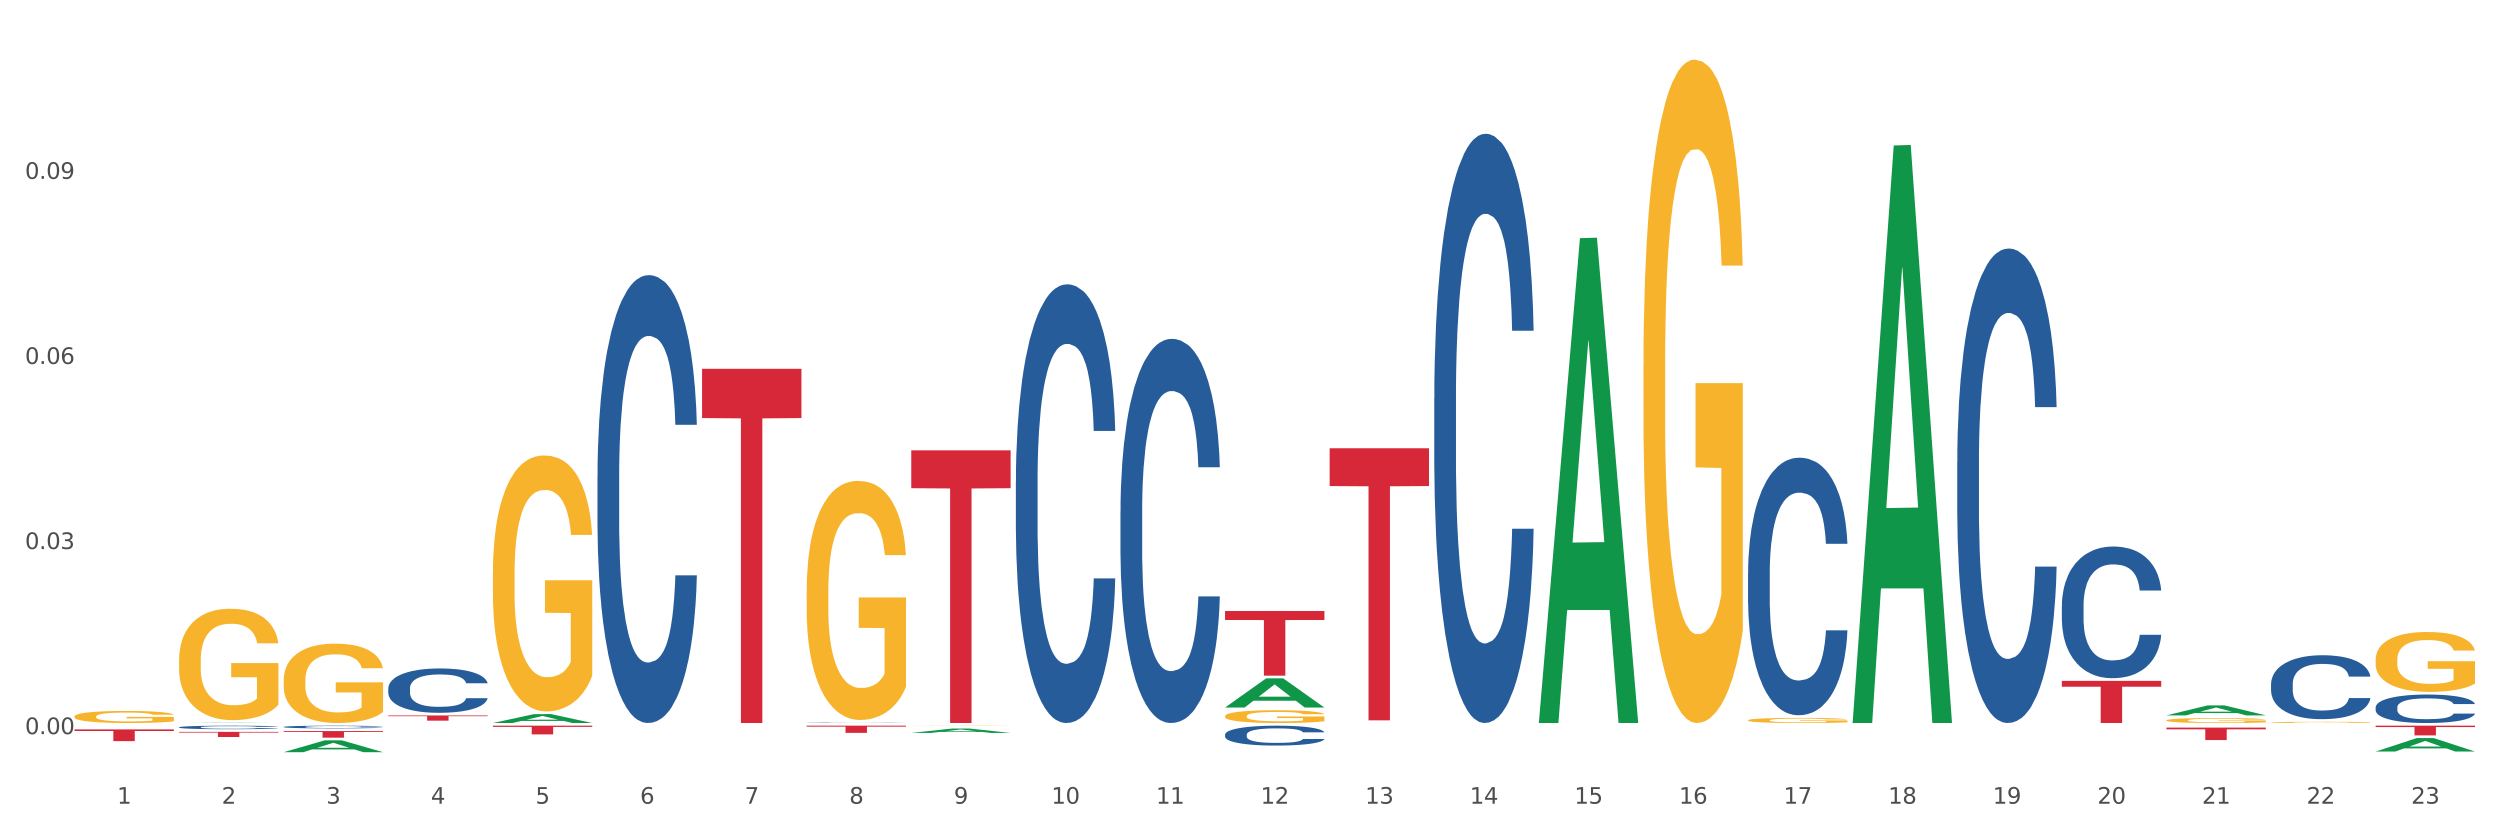 <?xml version="1.0" encoding="utf-8" standalone="no"?>
<!DOCTYPE svg PUBLIC "-//W3C//DTD SVG 1.1//EN"
  "http://www.w3.org/Graphics/SVG/1.1/DTD/svg11.dtd">
<svg xmlns:xlink="http://www.w3.org/1999/xlink" width="1080pt" height="360pt" viewBox="0 0 1080 360" xmlns="http://www.w3.org/2000/svg" version="1.1">
 <rect x="0" y="0" width="1080" height="360" fill="#333333" stroke="none"/>
 <defs>
  <style type="text/css">*{stroke-linejoin: round; stroke-linecap: butt}</style>
 </defs>
 <g id="figure_1">
  <g id="patch_1">
   <path d="M 0 360 
L 1080 360 
L 1080 0 
L 0 0 
z
" style="fill: #ffffff; stroke: #ffffff; stroke-linejoin: miter"/>
  </g>
  <g id="axes_1">
   <g id="matplotlib.axis_1">
    <g id="xtick_1">
     <g id="text_1">
      <!-- 1 -->
      <g style="fill: #4d4d4d" transform="translate(50.584 347.204) scale(0.096 -0.096)">
       <defs>
        <path id="DejaVuSans-31" d="M 794 531 
L 1825 531 
L 1825 4091 
L 703 3866 
L 703 4441 
L 1819 4666 
L 2450 4666 
L 2450 531 
L 3481 531 
L 3481 0 
L 794 0 
L 794 531 
z
" transform="scale(0.016)"/>
       </defs>
       <use xlink:href="#DejaVuSans-31"/>
      </g>
     </g>
    </g>
    <g id="xtick_2">
     <g id="text_2">
      <!-- 2 -->
      <g style="fill: #4d4d4d" transform="translate(95.771 347.204) scale(0.096 -0.096)">
       <defs>
        <path id="DejaVuSans-32" d="M 1228 531 
L 3431 531 
L 3431 0 
L 469 0 
L 469 531 
Q 828 903 1448 1529 
Q 2069 2156 2228 2338 
Q 2531 2678 2651 2914 
Q 2772 3150 2772 3378 
Q 2772 3750 2511 3984 
Q 2250 4219 1831 4219 
Q 1534 4219 1204 4116 
Q 875 4013 500 3803 
L 500 4441 
Q 881 4594 1212 4672 
Q 1544 4750 1819 4750 
Q 2544 4750 2975 4387 
Q 3406 4025 3406 3419 
Q 3406 3131 3298 2873 
Q 3191 2616 2906 2266 
Q 2828 2175 2409 1742 
Q 1991 1309 1228 531 
z
" transform="scale(0.016)"/>
       </defs>
       <use xlink:href="#DejaVuSans-32"/>
      </g>
     </g>
    </g>
    <g id="xtick_3">
     <g id="text_3">
      <!-- 3 -->
      <g style="fill: #4d4d4d" transform="translate(140.957 347.204) scale(0.096 -0.096)">
       <defs>
        <path id="DejaVuSans-33" d="M 2597 2516 
Q 3050 2419 3304 2112 
Q 3559 1806 3559 1356 
Q 3559 666 3084 287 
Q 2609 -91 1734 -91 
Q 1441 -91 1130 -33 
Q 819 25 488 141 
L 488 750 
Q 750 597 1062 519 
Q 1375 441 1716 441 
Q 2309 441 2620 675 
Q 2931 909 2931 1356 
Q 2931 1769 2642 2001 
Q 2353 2234 1838 2234 
L 1294 2234 
L 1294 2753 
L 1863 2753 
Q 2328 2753 2575 2939 
Q 2822 3125 2822 3475 
Q 2822 3834 2567 4026 
Q 2313 4219 1838 4219 
Q 1578 4219 1281 4162 
Q 984 4106 628 3988 
L 628 4550 
Q 988 4650 1302 4700 
Q 1616 4750 1894 4750 
Q 2613 4750 3031 4423 
Q 3450 4097 3450 3541 
Q 3450 3153 3228 2886 
Q 3006 2619 2597 2516 
z
" transform="scale(0.016)"/>
       </defs>
       <use xlink:href="#DejaVuSans-33"/>
      </g>
     </g>
    </g>
    <g id="xtick_4">
     <g id="text_4">
      <!-- 4 -->
      <g style="fill: #4d4d4d" transform="translate(186.143 347.204) scale(0.096 -0.096)">
       <defs>
        <path id="DejaVuSans-34" d="M 2419 4116 
L 825 1625 
L 2419 1625 
L 2419 4116 
z
M 2253 4666 
L 3047 4666 
L 3047 1625 
L 3713 1625 
L 3713 1100 
L 3047 1100 
L 3047 0 
L 2419 0 
L 2419 1100 
L 313 1100 
L 313 1709 
L 2253 4666 
z
" transform="scale(0.016)"/>
       </defs>
       <use xlink:href="#DejaVuSans-34"/>
      </g>
     </g>
    </g>
    <g id="xtick_5">
     <g id="text_5">
      <!-- 5 -->
      <g style="fill: #4d4d4d" transform="translate(231.33 347.204) scale(0.096 -0.096)">
       <defs>
        <path id="DejaVuSans-35" d="M 691 4666 
L 3169 4666 
L 3169 4134 
L 1269 4134 
L 1269 2991 
Q 1406 3038 1543 3061 
Q 1681 3084 1819 3084 
Q 2600 3084 3056 2656 
Q 3513 2228 3513 1497 
Q 3513 744 3044 326 
Q 2575 -91 1722 -91 
Q 1428 -91 1123 -41 
Q 819 9 494 109 
L 494 744 
Q 775 591 1075 516 
Q 1375 441 1709 441 
Q 2250 441 2565 725 
Q 2881 1009 2881 1497 
Q 2881 1984 2565 2268 
Q 2250 2553 1709 2553 
Q 1456 2553 1204 2497 
Q 953 2441 691 2322 
L 691 4666 
z
" transform="scale(0.016)"/>
       </defs>
       <use xlink:href="#DejaVuSans-35"/>
      </g>
     </g>
    </g>
    <g id="xtick_6">
     <g id="text_6">
      <!-- 6 -->
      <g style="fill: #4d4d4d" transform="translate(276.516 347.204) scale(0.096 -0.096)">
       <defs>
        <path id="DejaVuSans-36" d="M 2113 2584 
Q 1688 2584 1439 2293 
Q 1191 2003 1191 1497 
Q 1191 994 1439 701 
Q 1688 409 2113 409 
Q 2538 409 2786 701 
Q 3034 994 3034 1497 
Q 3034 2003 2786 2293 
Q 2538 2584 2113 2584 
z
M 3366 4563 
L 3366 3988 
Q 3128 4100 2886 4159 
Q 2644 4219 2406 4219 
Q 1781 4219 1451 3797 
Q 1122 3375 1075 2522 
Q 1259 2794 1537 2939 
Q 1816 3084 2150 3084 
Q 2853 3084 3261 2657 
Q 3669 2231 3669 1497 
Q 3669 778 3244 343 
Q 2819 -91 2113 -91 
Q 1303 -91 875 529 
Q 447 1150 447 2328 
Q 447 3434 972 4092 
Q 1497 4750 2381 4750 
Q 2619 4750 2861 4703 
Q 3103 4656 3366 4563 
z
" transform="scale(0.016)"/>
       </defs>
       <use xlink:href="#DejaVuSans-36"/>
      </g>
     </g>
    </g>
    <g id="xtick_7">
     <g id="text_7">
      <!-- 7 -->
      <g style="fill: #4d4d4d" transform="translate(321.702 347.204) scale(0.096 -0.096)">
       <defs>
        <path id="DejaVuSans-37" d="M 525 4666 
L 3525 4666 
L 3525 4397 
L 1831 0 
L 1172 0 
L 2766 4134 
L 525 4134 
L 525 4666 
z
" transform="scale(0.016)"/>
       </defs>
       <use xlink:href="#DejaVuSans-37"/>
      </g>
     </g>
    </g>
    <g id="xtick_8">
     <g id="text_8">
      <!-- 8 -->
      <g style="fill: #4d4d4d" transform="translate(366.888 347.204) scale(0.096 -0.096)">
       <defs>
        <path id="DejaVuSans-38" d="M 2034 2216 
Q 1584 2216 1326 1975 
Q 1069 1734 1069 1313 
Q 1069 891 1326 650 
Q 1584 409 2034 409 
Q 2484 409 2743 651 
Q 3003 894 3003 1313 
Q 3003 1734 2745 1975 
Q 2488 2216 2034 2216 
z
M 1403 2484 
Q 997 2584 770 2862 
Q 544 3141 544 3541 
Q 544 4100 942 4425 
Q 1341 4750 2034 4750 
Q 2731 4750 3128 4425 
Q 3525 4100 3525 3541 
Q 3525 3141 3298 2862 
Q 3072 2584 2669 2484 
Q 3125 2378 3379 2068 
Q 3634 1759 3634 1313 
Q 3634 634 3220 271 
Q 2806 -91 2034 -91 
Q 1263 -91 848 271 
Q 434 634 434 1313 
Q 434 1759 690 2068 
Q 947 2378 1403 2484 
z
M 1172 3481 
Q 1172 3119 1398 2916 
Q 1625 2713 2034 2713 
Q 2441 2713 2670 2916 
Q 2900 3119 2900 3481 
Q 2900 3844 2670 4047 
Q 2441 4250 2034 4250 
Q 1625 4250 1398 4047 
Q 1172 3844 1172 3481 
z
" transform="scale(0.016)"/>
       </defs>
       <use xlink:href="#DejaVuSans-38"/>
      </g>
     </g>
    </g>
    <g id="xtick_9">
     <g id="text_9">
      <!-- 9 -->
      <g style="fill: #4d4d4d" transform="translate(412.075 347.204) scale(0.096 -0.096)">
       <defs>
        <path id="DejaVuSans-39" d="M 703 97 
L 703 672 
Q 941 559 1184 500 
Q 1428 441 1663 441 
Q 2288 441 2617 861 
Q 2947 1281 2994 2138 
Q 2813 1869 2534 1725 
Q 2256 1581 1919 1581 
Q 1219 1581 811 2004 
Q 403 2428 403 3163 
Q 403 3881 828 4315 
Q 1253 4750 1959 4750 
Q 2769 4750 3195 4129 
Q 3622 3509 3622 2328 
Q 3622 1225 3098 567 
Q 2575 -91 1691 -91 
Q 1453 -91 1209 -44 
Q 966 3 703 97 
z
M 1959 2075 
Q 2384 2075 2632 2365 
Q 2881 2656 2881 3163 
Q 2881 3666 2632 3958 
Q 2384 4250 1959 4250 
Q 1534 4250 1286 3958 
Q 1038 3666 1038 3163 
Q 1038 2656 1286 2365 
Q 1534 2075 1959 2075 
z
" transform="scale(0.016)"/>
       </defs>
       <use xlink:href="#DejaVuSans-39"/>
      </g>
     </g>
    </g>
    <g id="xtick_10">
     <g id="text_10">
      <!-- 10 -->
      <g style="fill: #4d4d4d" transform="translate(454.207 347.204) scale(0.096 -0.096)">
       <defs>
        <path id="DejaVuSans-30" d="M 2034 4250 
Q 1547 4250 1301 3770 
Q 1056 3291 1056 2328 
Q 1056 1369 1301 889 
Q 1547 409 2034 409 
Q 2525 409 2770 889 
Q 3016 1369 3016 2328 
Q 3016 3291 2770 3770 
Q 2525 4250 2034 4250 
z
M 2034 4750 
Q 2819 4750 3233 4129 
Q 3647 3509 3647 2328 
Q 3647 1150 3233 529 
Q 2819 -91 2034 -91 
Q 1250 -91 836 529 
Q 422 1150 422 2328 
Q 422 3509 836 4129 
Q 1250 4750 2034 4750 
z
" transform="scale(0.016)"/>
       </defs>
       <use xlink:href="#DejaVuSans-31"/>
       <use xlink:href="#DejaVuSans-30" transform="translate(63.623 0)"/>
      </g>
     </g>
    </g>
    <g id="xtick_11">
     <g id="text_11">
      <!-- 11 -->
      <g style="fill: #4d4d4d" transform="translate(499.393 347.204) scale(0.096 -0.096)">
       <use xlink:href="#DejaVuSans-31"/>
       <use xlink:href="#DejaVuSans-31" transform="translate(63.623 0)"/>
      </g>
     </g>
    </g>
    <g id="xtick_12">
     <g id="text_12">
      <!-- 12 -->
      <g style="fill: #4d4d4d" transform="translate(544.58 347.204) scale(0.096 -0.096)">
       <use xlink:href="#DejaVuSans-31"/>
       <use xlink:href="#DejaVuSans-32" transform="translate(63.623 0)"/>
      </g>
     </g>
    </g>
    <g id="xtick_13">
     <g id="text_13">
      <!-- 13 -->
      <g style="fill: #4d4d4d" transform="translate(589.766 347.204) scale(0.096 -0.096)">
       <use xlink:href="#DejaVuSans-31"/>
       <use xlink:href="#DejaVuSans-33" transform="translate(63.623 0)"/>
      </g>
     </g>
    </g>
    <g id="xtick_14">
     <g id="text_14">
      <!-- 14 -->
      <g style="fill: #4d4d4d" transform="translate(634.952 347.204) scale(0.096 -0.096)">
       <use xlink:href="#DejaVuSans-31"/>
       <use xlink:href="#DejaVuSans-34" transform="translate(63.623 0)"/>
      </g>
     </g>
    </g>
    <g id="xtick_15">
     <g id="text_15">
      <!-- 15 -->
      <g style="fill: #4d4d4d" transform="translate(680.138 347.204) scale(0.096 -0.096)">
       <use xlink:href="#DejaVuSans-31"/>
       <use xlink:href="#DejaVuSans-35" transform="translate(63.623 0)"/>
      </g>
     </g>
    </g>
    <g id="xtick_16">
     <g id="text_16">
      <!-- 16 -->
      <g style="fill: #4d4d4d" transform="translate(725.325 347.204) scale(0.096 -0.096)">
       <use xlink:href="#DejaVuSans-31"/>
       <use xlink:href="#DejaVuSans-36" transform="translate(63.623 0)"/>
      </g>
     </g>
    </g>
    <g id="xtick_17">
     <g id="text_17">
      <!-- 17 -->
      <g style="fill: #4d4d4d" transform="translate(770.511 347.204) scale(0.096 -0.096)">
       <use xlink:href="#DejaVuSans-31"/>
       <use xlink:href="#DejaVuSans-37" transform="translate(63.623 0)"/>
      </g>
     </g>
    </g>
    <g id="xtick_18">
     <g id="text_18">
      <!-- 18 -->
      <g style="fill: #4d4d4d" transform="translate(815.697 347.204) scale(0.096 -0.096)">
       <use xlink:href="#DejaVuSans-31"/>
       <use xlink:href="#DejaVuSans-38" transform="translate(63.623 0)"/>
      </g>
     </g>
    </g>
    <g id="xtick_19">
     <g id="text_19">
      <!-- 19 -->
      <g style="fill: #4d4d4d" transform="translate(860.883 347.204) scale(0.096 -0.096)">
       <use xlink:href="#DejaVuSans-31"/>
       <use xlink:href="#DejaVuSans-39" transform="translate(63.623 0)"/>
      </g>
     </g>
    </g>
    <g id="xtick_20">
     <g id="text_20">
      <!-- 20 -->
      <g style="fill: #4d4d4d" transform="translate(906.07 347.204) scale(0.096 -0.096)">
       <use xlink:href="#DejaVuSans-32"/>
       <use xlink:href="#DejaVuSans-30" transform="translate(63.623 0)"/>
      </g>
     </g>
    </g>
    <g id="xtick_21">
     <g id="text_21">
      <!-- 21 -->
      <g style="fill: #4d4d4d" transform="translate(951.256 347.204) scale(0.096 -0.096)">
       <use xlink:href="#DejaVuSans-32"/>
       <use xlink:href="#DejaVuSans-31" transform="translate(63.623 0)"/>
      </g>
     </g>
    </g>
    <g id="xtick_22">
     <g id="text_22">
      <!-- 22 -->
      <g style="fill: #4d4d4d" transform="translate(996.442 347.204) scale(0.096 -0.096)">
       <use xlink:href="#DejaVuSans-32"/>
       <use xlink:href="#DejaVuSans-32" transform="translate(63.623 0)"/>
      </g>
     </g>
    </g>
    <g id="xtick_23">
     <g id="text_23">
      <!-- 23 -->
      <g style="fill: #4d4d4d" transform="translate(1041.629 347.204) scale(0.096 -0.096)">
       <use xlink:href="#DejaVuSans-32"/>
       <use xlink:href="#DejaVuSans-33" transform="translate(63.623 0)"/>
      </g>
     </g>
    </g>
    <g id="xtick_24"/>
    <g id="xtick_25"/>
    <g id="xtick_26"/>
    <g id="xtick_27"/>
    <g id="xtick_28"/>
    <g id="xtick_29"/>
    <g id="xtick_30"/>
    <g id="xtick_31"/>
    <g id="xtick_32"/>
    <g id="xtick_33"/>
    <g id="xtick_34"/>
    <g id="xtick_35"/>
    <g id="xtick_36"/>
    <g id="xtick_37"/>
    <g id="xtick_38"/>
    <g id="xtick_39"/>
    <g id="xtick_40"/>
    <g id="xtick_41"/>
    <g id="xtick_42"/>
    <g id="xtick_43"/>
    <g id="xtick_44"/>
    <g id="xtick_45"/>
   </g>
   <g id="matplotlib.axis_2">
    <g id="ytick_1">
     <g id="text_24">
      <!-- 0.00 -->
      <g style="fill: #4d4d4d" transform="translate(10.8 317.144) scale(0.096 -0.096)">
       <defs>
        <path id="DejaVuSans-2e" d="M 684 794 
L 1344 794 
L 1344 0 
L 684 0 
L 684 794 
z
" transform="scale(0.016)"/>
       </defs>
       <use xlink:href="#DejaVuSans-30"/>
       <use xlink:href="#DejaVuSans-2e" transform="translate(63.623 0)"/>
       <use xlink:href="#DejaVuSans-30" transform="translate(95.41 0)"/>
       <use xlink:href="#DejaVuSans-30" transform="translate(159.033 0)"/>
      </g>
     </g>
    </g>
    <g id="ytick_2">
     <g id="text_25">
      <!-- 0.03 -->
      <g style="fill: #4d4d4d" transform="translate(10.8 237.187) scale(0.096 -0.096)">
       <use xlink:href="#DejaVuSans-30"/>
       <use xlink:href="#DejaVuSans-2e" transform="translate(63.623 0)"/>
       <use xlink:href="#DejaVuSans-30" transform="translate(95.41 0)"/>
       <use xlink:href="#DejaVuSans-33" transform="translate(159.033 0)"/>
      </g>
     </g>
    </g>
    <g id="ytick_3">
     <g id="text_26">
      <!-- 0.06 -->
      <g style="fill: #4d4d4d" transform="translate(10.8 157.229) scale(0.096 -0.096)">
       <use xlink:href="#DejaVuSans-30"/>
       <use xlink:href="#DejaVuSans-2e" transform="translate(63.623 0)"/>
       <use xlink:href="#DejaVuSans-30" transform="translate(95.41 0)"/>
       <use xlink:href="#DejaVuSans-36" transform="translate(159.033 0)"/>
      </g>
     </g>
    </g>
    <g id="ytick_4">
     <g id="text_27">
      <!-- 0.09 -->
      <g style="fill: #4d4d4d" transform="translate(10.8 77.272) scale(0.096 -0.096)">
       <use xlink:href="#DejaVuSans-30"/>
       <use xlink:href="#DejaVuSans-2e" transform="translate(63.623 0)"/>
       <use xlink:href="#DejaVuSans-30" transform="translate(95.41 0)"/>
       <use xlink:href="#DejaVuSans-39" transform="translate(159.033 0)"/>
      </g>
     </g>
    </g>
    <g id="ytick_5"/>
    <g id="ytick_6"/>
    <g id="ytick_7"/>
    <g id="ytick_8"/>
   </g>
   <g id="PolyCollection_1">
    <path d="M 77.361 312.346 
L 77.406 312.346 
L 95.107 312.248 
L 102.454 312.248 
L 120.288 312.346 
L 111.791 312.346 
L 107.941 312.323 
L 89.664 312.323 
L 89.531 312.324 
L 85.814 312.346 
L 77.361 312.346 
L 77.361 312.346 
L 91.965 312.31 
L 105.64 312.309 
L 98.869 312.269 
L 98.781 312.269 
L 98.692 312.269 
L 91.921 312.309 
L 91.965 312.31 
L 77.361 312.346 
z
" clip-path="url(#p961f3ff1f5)" style="fill: #109648"/>
    <path d="M 122.548 324.94 
L 122.592 324.935 
L 140.294 319.82 
L 147.64 319.816 
L 165.475 324.95 
L 156.978 324.95 
L 153.127 323.754 
L 134.85 323.754 
L 134.718 323.773 
L 131 324.95 
L 122.548 324.95 
L 122.548 324.94 
L 137.152 323.041 
L 150.826 323.036 
L 144.055 320.91 
L 143.967 320.9 
L 143.878 320.915 
L 137.107 323.036 
L 137.152 323.041 
L 122.548 324.94 
z
" clip-path="url(#p961f3ff1f5)" style="fill: #109648"/>
    <path d="M 212.92 312.339 
L 212.964 312.335 
L 230.666 308.494 
L 238.012 308.491 
L 255.847 312.346 
L 247.35 312.346 
L 243.5 311.448 
L 225.223 311.448 
L 225.09 311.463 
L 221.373 312.346 
L 212.92 312.346 
L 212.92 312.339 
L 227.524 310.912 
L 241.199 310.909 
L 234.428 309.312 
L 234.339 309.305 
L 234.251 309.316 
L 227.48 310.909 
L 227.524 310.912 
L 212.92 312.339 
z
" clip-path="url(#p961f3ff1f5)" style="fill: #109648"/>
    <path d="M 393.665 316.628 
L 393.709 316.627 
L 411.411 314.72 
L 418.758 314.718 
L 436.592 316.632 
L 428.095 316.632 
L 424.245 316.186 
L 405.968 316.186 
L 405.835 316.194 
L 402.118 316.632 
L 393.665 316.632 
L 393.665 316.628 
L 408.269 315.92 
L 421.944 315.919 
L 415.173 315.126 
L 415.084 315.122 
L 414.996 315.128 
L 408.225 315.919 
L 408.269 315.92 
L 393.665 316.628 
z
" clip-path="url(#p961f3ff1f5)" style="fill: #109648"/>
    <path d="M 529.224 305.646 
L 529.268 305.634 
L 546.97 293.041 
L 554.316 293.029 
L 572.151 305.669 
L 563.654 305.669 
L 559.804 302.726 
L 541.527 302.726 
L 541.394 302.773 
L 537.677 305.669 
L 529.224 305.669 
L 529.224 305.646 
L 543.828 300.969 
L 557.503 300.957 
L 550.732 295.723 
L 550.643 295.7 
L 550.555 295.735 
L 543.784 300.957 
L 543.828 300.969 
L 529.224 305.646 
z
" clip-path="url(#p961f3ff1f5)" style="fill: #109648"/>
    <path d="M 664.783 311.952 
L 664.827 311.755 
L 682.529 102.878 
L 689.875 102.681 
L 707.71 312.346 
L 699.213 312.346 
L 695.363 263.523 
L 677.086 263.523 
L 676.953 264.31 
L 673.235 312.346 
L 664.783 312.346 
L 664.783 311.952 
L 679.387 234.386 
L 693.062 234.189 
L 686.291 147.37 
L 686.202 146.976 
L 686.114 147.567 
L 679.343 234.189 
L 679.387 234.386 
L 664.783 311.952 
z
" clip-path="url(#p961f3ff1f5)" style="fill: #109648"/>
    <path d="M 167.734 309.08 
L 210.661 309.08 
L 210.661 309.392 
L 193.775 309.394 
L 193.775 311.326 
L 184.518 311.326 
L 184.518 309.394 
L 167.734 309.392 
L 167.734 309.082 
L 167.734 309.08 
z
" clip-path="url(#p961f3ff1f5)" style="fill: #d62839"/>
    <path d="M 122.548 315.811 
L 165.475 315.811 
L 165.475 316.208 
L 148.589 316.21 
L 148.589 318.665 
L 139.332 318.665 
L 139.332 316.21 
L 122.548 316.208 
L 122.548 315.814 
L 122.548 315.811 
z
" clip-path="url(#p961f3ff1f5)" style="fill: #d62839"/>
    <path d="M 303.293 159.336 
L 346.22 159.336 
L 346.22 180.6 
L 329.334 180.743 
L 329.334 312.346 
L 320.077 312.346 
L 320.077 180.743 
L 303.293 180.6 
L 303.293 159.48 
L 303.293 159.336 
z
" clip-path="url(#p961f3ff1f5)" style="fill: #d62839"/>
    <path d="M 212.92 313.497 
L 255.847 313.497 
L 255.847 314.019 
L 238.961 314.022 
L 238.961 317.252 
L 229.704 317.252 
L 229.704 314.022 
L 212.92 314.019 
L 212.92 313.5 
L 212.92 313.497 
z
" clip-path="url(#p961f3ff1f5)" style="fill: #d62839"/>
    <path d="M 258.106 205.791 
L 258.157 205.615 
L 258.157 200.667 
L 258.309 193.952 
L 258.867 181.582 
L 259.578 172.217 
L 260.796 161.261 
L 261.455 156.667 
L 262.318 151.542 
L 264.094 143.237 
L 266.123 136.168 
L 267.544 132.281 
L 268.61 129.807 
L 270.995 125.389 
L 272.365 123.446 
L 273.785 121.855 
L 275.003 120.795 
L 277.033 119.558 
L 278.657 119.028 
L 280.534 118.851 
L 282.107 119.028 
L 284.187 119.735 
L 287.232 121.855 
L 288.399 123.092 
L 289.972 125.213 
L 291.595 128.04 
L 292.915 130.867 
L 294.437 134.931 
L 296.01 140.233 
L 297.532 146.948 
L 298.598 153.132 
L 299.46 159.671 
L 300.221 167.622 
L 300.78 176.281 
L 301.033 183.526 
L 291.748 183.526 
L 291.494 176.988 
L 290.987 169.92 
L 290.479 165.149 
L 289.921 161.261 
L 289.058 156.843 
L 288.297 154.016 
L 287.029 150.658 
L 285.862 148.538 
L 284.898 147.301 
L 283.731 146.241 
L 281.244 145.181 
L 279.468 145.181 
L 278.352 145.534 
L 276.982 146.417 
L 275.815 147.654 
L 274.445 149.775 
L 273.379 152.072 
L 272.314 155.076 
L 271.705 157.197 
L 270.792 161.084 
L 270.183 164.265 
L 269.371 169.743 
L 268.914 173.63 
L 268.102 183.703 
L 267.747 191.125 
L 267.595 196.249 
L 267.493 201.904 
L 267.493 229.47 
L 267.798 241.84 
L 268.052 247.141 
L 268.458 253.149 
L 269.219 260.924 
L 270.335 268.522 
L 271.502 274 
L 272.466 277.358 
L 273.379 279.832 
L 274.293 281.776 
L 275.409 283.543 
L 276.322 284.603 
L 277.692 285.663 
L 279.316 286.193 
L 280.585 286.193 
L 283.172 285.31 
L 284.34 284.426 
L 285.456 283.189 
L 286.674 281.245 
L 287.638 279.125 
L 288.196 277.535 
L 289.109 274.177 
L 289.82 270.643 
L 290.428 266.579 
L 290.834 263.045 
L 291.291 257.743 
L 291.646 251.735 
L 291.748 248.555 
L 301.033 248.555 
L 300.83 254.916 
L 300.475 261.101 
L 299.765 269.406 
L 299.207 274.177 
L 298.344 280.008 
L 297.431 284.956 
L 296.162 290.434 
L 294.995 294.498 
L 293.777 298.033 
L 292.458 301.213 
L 290.073 305.631 
L 289.211 306.868 
L 287.384 308.989 
L 285.963 310.225 
L 283.883 311.462 
L 281.752 312.169 
L 279.519 312.346 
L 277.54 311.993 
L 275.358 310.932 
L 273.988 309.872 
L 272.466 308.282 
L 270.69 305.808 
L 269.016 302.804 
L 267.443 299.27 
L 265.971 295.205 
L 264.601 290.611 
L 262.825 283.012 
L 261.506 275.591 
L 260.542 268.699 
L 259.882 262.868 
L 259.223 255.446 
L 258.867 250.322 
L 258.309 237.952 
L 258.106 226.466 
L 258.106 205.791 
z
" clip-path="url(#p961f3ff1f5)" style="fill: #255c99"/>
    <path d="M 529.224 317.356 
L 529.275 317.348 
L 529.275 317.128 
L 529.427 316.83 
L 529.985 316.281 
L 530.696 315.866 
L 531.913 315.379 
L 532.573 315.175 
L 533.436 314.948 
L 535.211 314.579 
L 537.241 314.266 
L 538.662 314.093 
L 539.727 313.983 
L 542.112 313.787 
L 543.482 313.701 
L 544.903 313.63 
L 546.121 313.583 
L 548.15 313.528 
L 549.774 313.505 
L 551.652 313.497 
L 553.225 313.505 
L 555.305 313.536 
L 558.349 313.63 
L 559.516 313.685 
L 561.089 313.779 
L 562.713 313.905 
L 564.032 314.03 
L 565.555 314.211 
L 567.128 314.446 
L 568.65 314.744 
L 569.715 315.019 
L 570.578 315.309 
L 571.339 315.662 
L 571.897 316.046 
L 572.151 316.368 
L 562.865 316.368 
L 562.612 316.077 
L 562.104 315.764 
L 561.597 315.552 
L 561.039 315.379 
L 560.176 315.183 
L 559.415 315.058 
L 558.146 314.909 
L 556.979 314.815 
L 556.015 314.76 
L 554.848 314.713 
L 552.362 314.666 
L 550.586 314.666 
L 549.47 314.681 
L 548.1 314.72 
L 546.933 314.775 
L 545.563 314.869 
L 544.497 314.971 
L 543.432 315.105 
L 542.823 315.199 
L 541.909 315.371 
L 541.3 315.513 
L 540.489 315.756 
L 540.032 315.928 
L 539.22 316.375 
L 538.865 316.705 
L 538.713 316.932 
L 538.611 317.183 
L 538.611 318.407 
L 538.916 318.956 
L 539.169 319.191 
L 539.575 319.458 
L 540.336 319.803 
L 541.453 320.14 
L 542.62 320.383 
L 543.584 320.532 
L 544.497 320.642 
L 545.41 320.728 
L 546.527 320.807 
L 547.44 320.854 
L 548.81 320.901 
L 550.434 320.924 
L 551.702 320.924 
L 554.29 320.885 
L 555.457 320.846 
L 556.573 320.791 
L 557.791 320.705 
L 558.755 320.611 
L 559.313 320.54 
L 560.227 320.391 
L 560.937 320.234 
L 561.546 320.054 
L 561.952 319.897 
L 562.409 319.662 
L 562.764 319.395 
L 562.865 319.254 
L 572.151 319.254 
L 571.948 319.536 
L 571.593 319.811 
L 570.882 320.179 
L 570.324 320.391 
L 569.462 320.65 
L 568.548 320.87 
L 567.28 321.113 
L 566.113 321.293 
L 564.895 321.45 
L 563.576 321.591 
L 561.191 321.787 
L 560.328 321.842 
L 558.502 321.936 
L 557.081 321.991 
L 555 322.046 
L 552.869 322.077 
L 550.637 322.085 
L 548.658 322.07 
L 546.476 322.023 
L 545.106 321.975 
L 543.584 321.905 
L 541.808 321.795 
L 540.133 321.662 
L 538.56 321.505 
L 537.089 321.324 
L 535.719 321.121 
L 533.943 320.783 
L 532.624 320.454 
L 531.66 320.148 
L 531 319.889 
L 530.34 319.56 
L 529.985 319.332 
L 529.427 318.783 
L 529.224 318.273 
L 529.224 317.356 
z
" clip-path="url(#p961f3ff1f5)" style="fill: #255c99"/>
    <path d="M 438.851 207.98 
L 438.902 207.807 
L 438.902 202.961 
L 439.054 196.384 
L 439.613 184.269 
L 440.323 175.095 
L 441.541 164.365 
L 442.2 159.865 
L 443.063 154.845 
L 444.839 146.711 
L 446.869 139.788 
L 448.289 135.98 
L 449.355 133.557 
L 451.74 129.23 
L 453.11 127.326 
L 454.53 125.768 
L 455.748 124.73 
L 457.778 123.518 
L 459.402 122.999 
L 461.279 122.826 
L 462.852 122.999 
L 464.932 123.691 
L 467.977 125.768 
L 469.144 126.98 
L 470.717 129.057 
L 472.341 131.826 
L 473.66 134.595 
L 475.182 138.576 
L 476.755 143.768 
L 478.277 150.345 
L 479.343 156.403 
L 480.205 162.807 
L 480.967 170.595 
L 481.525 179.076 
L 481.778 186.172 
L 472.493 186.172 
L 472.239 179.769 
L 471.732 172.845 
L 471.224 168.172 
L 470.666 164.365 
L 469.804 160.038 
L 469.042 157.268 
L 467.774 153.98 
L 466.607 151.903 
L 465.643 150.692 
L 464.476 149.653 
L 461.989 148.615 
L 460.213 148.615 
L 459.097 148.961 
L 457.727 149.826 
L 456.56 151.038 
L 455.19 153.115 
L 454.125 155.365 
L 453.059 158.307 
L 452.45 160.384 
L 451.537 164.192 
L 450.928 167.307 
L 450.116 172.672 
L 449.659 176.48 
L 448.847 186.346 
L 448.492 193.615 
L 448.34 198.634 
L 448.239 204.172 
L 448.239 231.173 
L 448.543 243.288 
L 448.797 248.48 
L 449.203 254.365 
L 449.964 261.98 
L 451.08 269.423 
L 452.247 274.788 
L 453.211 278.077 
L 454.125 280.5 
L 455.038 282.404 
L 456.154 284.134 
L 457.068 285.173 
L 458.438 286.211 
L 460.061 286.73 
L 461.33 286.73 
L 463.918 285.865 
L 465.085 285 
L 466.201 283.788 
L 467.419 281.884 
L 468.383 279.807 
L 468.941 278.25 
L 469.854 274.961 
L 470.565 271.5 
L 471.174 267.519 
L 471.579 264.057 
L 472.036 258.865 
L 472.391 252.98 
L 472.493 249.865 
L 481.778 249.865 
L 481.575 256.096 
L 481.22 262.153 
L 480.51 270.288 
L 479.952 274.961 
L 479.089 280.673 
L 478.176 285.519 
L 476.907 290.884 
L 475.74 294.865 
L 474.522 298.327 
L 473.203 301.442 
L 470.818 305.769 
L 469.956 306.981 
L 468.129 309.057 
L 466.708 310.269 
L 464.628 311.481 
L 462.497 312.173 
L 460.264 312.346 
L 458.285 312 
L 456.103 310.961 
L 454.733 309.923 
L 453.211 308.365 
L 451.435 305.942 
L 449.761 303 
L 448.188 299.538 
L 446.716 295.557 
L 445.346 291.057 
L 443.57 283.615 
L 442.251 276.346 
L 441.287 269.596 
L 440.627 263.884 
L 439.968 256.615 
L 439.613 251.596 
L 439.054 239.48 
L 438.851 228.23 
L 438.851 207.98 
z
" clip-path="url(#p961f3ff1f5)" style="fill: #255c99"/>
    <path d="M 484.038 220.953 
L 484.088 220.801 
L 484.088 216.558 
L 484.241 210.798 
L 484.799 200.189 
L 485.509 192.156 
L 486.727 182.759 
L 487.387 178.818 
L 488.249 174.423 
L 490.025 167.299 
L 492.055 161.237 
L 493.476 157.902 
L 494.541 155.78 
L 496.926 151.991 
L 498.296 150.324 
L 499.717 148.96 
L 500.935 148.051 
L 502.964 146.99 
L 504.588 146.535 
L 506.465 146.383 
L 508.038 146.535 
L 510.119 147.141 
L 513.163 148.96 
L 514.33 150.021 
L 515.903 151.84 
L 517.527 154.265 
L 518.846 156.69 
L 520.368 160.176 
L 521.941 164.723 
L 523.464 170.482 
L 524.529 175.787 
L 525.392 181.395 
L 526.153 188.215 
L 526.711 195.642 
L 526.965 201.856 
L 517.679 201.856 
L 517.425 196.248 
L 516.918 190.185 
L 516.411 186.093 
L 515.852 182.759 
L 514.99 178.97 
L 514.229 176.545 
L 512.96 173.665 
L 511.793 171.846 
L 510.829 170.785 
L 509.662 169.876 
L 507.176 168.966 
L 505.4 168.966 
L 504.283 169.27 
L 502.913 170.027 
L 501.746 171.088 
L 500.376 172.907 
L 499.311 174.877 
L 498.245 177.454 
L 497.636 179.273 
L 496.723 182.607 
L 496.114 185.335 
L 495.302 190.034 
L 494.846 193.368 
L 494.034 202.007 
L 493.679 208.373 
L 493.526 212.768 
L 493.425 217.619 
L 493.425 241.262 
L 493.729 251.872 
L 493.983 256.419 
L 494.389 261.572 
L 495.15 268.241 
L 496.266 274.758 
L 497.433 279.457 
L 498.397 282.336 
L 499.311 284.458 
L 500.224 286.125 
L 501.34 287.641 
L 502.254 288.55 
L 503.624 289.46 
L 505.248 289.915 
L 506.516 289.915 
L 509.104 289.157 
L 510.271 288.399 
L 511.387 287.338 
L 512.605 285.671 
L 513.569 283.852 
L 514.127 282.488 
L 515.041 279.608 
L 515.751 276.577 
L 516.36 273.091 
L 516.766 270.06 
L 517.222 265.513 
L 517.578 260.36 
L 517.679 257.631 
L 526.965 257.631 
L 526.762 263.088 
L 526.407 268.392 
L 525.696 275.516 
L 525.138 279.608 
L 524.275 284.61 
L 523.362 288.854 
L 522.094 293.552 
L 520.927 297.038 
L 519.709 300.069 
L 518.389 302.797 
L 516.005 306.587 
L 515.142 307.647 
L 513.315 309.466 
L 511.895 310.527 
L 509.814 311.588 
L 507.683 312.194 
L 505.45 312.346 
L 503.472 312.043 
L 501.29 311.133 
L 499.92 310.224 
L 498.397 308.86 
L 496.622 306.738 
L 494.947 304.162 
L 493.374 301.13 
L 491.903 297.644 
L 490.533 293.704 
L 488.757 287.186 
L 487.437 280.821 
L 486.473 274.91 
L 485.814 269.908 
L 485.154 263.542 
L 484.799 259.147 
L 484.241 248.538 
L 484.038 238.686 
L 484.038 220.953 
z
" clip-path="url(#p961f3ff1f5)" style="fill: #255c99"/>
    <path d="M 348.479 312.259 
L 348.53 312.259 
L 348.53 312.255 
L 348.682 312.249 
L 349.24 312.239 
L 349.95 312.232 
L 351.168 312.223 
L 351.828 312.219 
L 352.69 312.215 
L 354.466 312.208 
L 356.496 312.202 
L 357.917 312.199 
L 358.982 312.197 
L 361.367 312.193 
L 362.737 312.192 
L 364.158 312.191 
L 365.376 312.19 
L 367.405 312.189 
L 369.029 312.188 
L 370.906 312.188 
L 372.479 312.188 
L 374.56 312.189 
L 377.604 312.191 
L 378.771 312.192 
L 380.344 312.193 
L 381.968 312.196 
L 383.287 312.198 
L 384.81 312.201 
L 386.383 312.206 
L 387.905 312.211 
L 388.97 312.216 
L 389.833 312.221 
L 390.594 312.228 
L 391.152 312.235 
L 391.406 312.241 
L 382.12 312.241 
L 381.867 312.236 
L 381.359 312.23 
L 380.852 312.226 
L 380.294 312.223 
L 379.431 312.219 
L 378.67 312.217 
L 377.401 312.214 
L 376.234 312.212 
L 375.27 312.211 
L 374.103 312.21 
L 371.617 312.21 
L 369.841 312.21 
L 368.725 312.21 
L 367.355 312.211 
L 366.188 312.212 
L 364.818 312.213 
L 363.752 312.215 
L 362.686 312.218 
L 362.078 312.219 
L 361.164 312.223 
L 360.555 312.225 
L 359.743 312.23 
L 359.287 312.233 
L 358.475 312.241 
L 358.12 312.247 
L 357.968 312.251 
L 357.866 312.256 
L 357.866 312.278 
L 358.17 312.288 
L 358.424 312.293 
L 358.83 312.298 
L 359.591 312.304 
L 360.708 312.31 
L 361.875 312.315 
L 362.839 312.317 
L 363.752 312.319 
L 364.665 312.321 
L 365.782 312.322 
L 366.695 312.323 
L 368.065 312.324 
L 369.689 312.325 
L 370.957 312.325 
L 373.545 312.324 
L 374.712 312.323 
L 375.828 312.322 
L 377.046 312.321 
L 378.01 312.319 
L 378.568 312.318 
L 379.482 312.315 
L 380.192 312.312 
L 380.801 312.309 
L 381.207 312.306 
L 381.664 312.301 
L 382.019 312.297 
L 382.12 312.294 
L 391.406 312.294 
L 391.203 312.299 
L 390.848 312.304 
L 390.137 312.311 
L 389.579 312.315 
L 388.717 312.32 
L 387.803 312.324 
L 386.535 312.328 
L 385.368 312.331 
L 384.15 312.334 
L 382.831 312.337 
L 380.446 312.34 
L 379.583 312.341 
L 377.757 312.343 
L 376.336 312.344 
L 374.255 312.345 
L 372.124 312.346 
L 369.892 312.346 
L 367.913 312.346 
L 365.731 312.345 
L 364.361 312.344 
L 362.839 312.343 
L 361.063 312.341 
L 359.388 312.338 
L 357.815 312.335 
L 356.344 312.332 
L 354.974 312.328 
L 353.198 312.322 
L 351.879 312.316 
L 350.914 312.31 
L 350.255 312.306 
L 349.595 312.3 
L 349.24 312.295 
L 348.682 312.285 
L 348.479 312.276 
L 348.479 312.259 
z
" clip-path="url(#p961f3ff1f5)" style="fill: #255c99"/>
    <path d="M 1026.273 284.976 
L 1026.324 284.953 
L 1026.324 284.102 
L 1026.425 283.37 
L 1026.932 281.598 
L 1027.692 280.133 
L 1028.25 279.354 
L 1028.807 278.716 
L 1029.466 278.078 
L 1030.277 277.417 
L 1031.747 276.448 
L 1032.659 275.952 
L 1033.774 275.432 
L 1035.801 274.676 
L 1037.271 274.251 
L 1038.791 273.896 
L 1041.275 273.471 
L 1042.896 273.282 
L 1044.62 273.14 
L 1046.698 273.046 
L 1048.269 273.022 
L 1051.715 273.093 
L 1054.655 273.306 
L 1056.074 273.471 
L 1057.898 273.755 
L 1058.861 273.944 
L 1060.432 274.322 
L 1062.054 274.818 
L 1063.169 275.243 
L 1064.841 276.046 
L 1066.108 276.85 
L 1067.274 277.842 
L 1067.882 278.527 
L 1068.338 279.165 
L 1068.744 279.897 
L 1069.149 281.055 
L 1060.027 281.055 
L 1059.672 280.228 
L 1059.114 279.448 
L 1058.304 278.692 
L 1057.594 278.22 
L 1056.378 277.629 
L 1055.263 277.251 
L 1054.097 276.968 
L 1052.678 276.731 
L 1051.563 276.613 
L 1049.992 276.519 
L 1046.9 276.542 
L 1044.822 276.731 
L 1043.403 276.968 
L 1042.491 277.18 
L 1041.68 277.417 
L 1040.768 277.747 
L 1039.704 278.243 
L 1038.943 278.692 
L 1038.183 279.259 
L 1037.575 279.826 
L 1037.017 280.488 
L 1036.561 281.196 
L 1036.207 281.929 
L 1035.902 282.827 
L 1035.649 284.315 
L 1035.649 287.552 
L 1035.75 288.284 
L 1036.004 289.253 
L 1036.308 289.985 
L 1036.815 290.859 
L 1037.271 291.45 
L 1038.132 292.3 
L 1039.095 293.009 
L 1039.856 293.458 
L 1040.616 293.836 
L 1041.934 294.355 
L 1043.403 294.781 
L 1044.67 295.041 
L 1046.393 295.277 
L 1047.559 295.371 
L 1048.573 295.419 
L 1051.056 295.419 
L 1052.83 295.348 
L 1054.807 295.182 
L 1056.327 294.97 
L 1057.594 294.71 
L 1059.013 294.285 
L 1059.925 293.883 
L 1059.925 288.945 
L 1048.775 288.922 
L 1048.775 285.638 
L 1069.2 285.638 
L 1069.2 295.277 
L 1068.338 295.773 
L 1067.375 296.222 
L 1066.362 296.623 
L 1064.841 297.12 
L 1063.017 297.592 
L 1061.395 297.923 
L 1059.672 298.206 
L 1057.645 298.466 
L 1055.009 298.702 
L 1053.387 298.797 
L 1051.36 298.868 
L 1048.978 298.891 
L 1046.9 298.844 
L 1044.873 298.726 
L 1042.744 298.513 
L 1040.666 298.206 
L 1039.095 297.899 
L 1037.524 297.521 
L 1035.852 297.025 
L 1034.534 296.553 
L 1033.52 296.127 
L 1032.405 295.584 
L 1031.189 294.875 
L 1030.277 294.237 
L 1029.466 293.576 
L 1028.604 292.725 
L 1027.996 291.993 
L 1027.388 291.072 
L 1027.033 290.387 
L 1026.628 289.323 
L 1026.324 287.835 
L 1026.273 284.976 
z
" clip-path="url(#p961f3ff1f5)" style="fill: #f7b32b"/>
    <path d="M 981.087 295.471 
L 981.138 295.445 
L 981.138 294.739 
L 981.29 293.781 
L 981.848 292.016 
L 982.558 290.679 
L 983.776 289.115 
L 984.436 288.46 
L 985.298 287.728 
L 987.074 286.543 
L 989.104 285.534 
L 990.525 284.979 
L 991.59 284.626 
L 993.975 283.996 
L 995.345 283.719 
L 996.766 283.492 
L 997.984 283.34 
L 1000.013 283.164 
L 1001.637 283.088 
L 1003.514 283.063 
L 1005.087 283.088 
L 1007.168 283.189 
L 1010.212 283.492 
L 1011.379 283.668 
L 1012.952 283.971 
L 1014.576 284.374 
L 1015.895 284.778 
L 1017.417 285.358 
L 1018.99 286.114 
L 1020.513 287.073 
L 1021.578 287.955 
L 1022.441 288.888 
L 1023.202 290.023 
L 1023.76 291.259 
L 1024.014 292.293 
L 1014.728 292.293 
L 1014.474 291.36 
L 1013.967 290.351 
L 1013.46 289.67 
L 1012.901 289.115 
L 1012.039 288.485 
L 1011.278 288.081 
L 1010.009 287.602 
L 1008.842 287.3 
L 1007.878 287.123 
L 1006.711 286.972 
L 1004.225 286.82 
L 1002.449 286.82 
L 1001.332 286.871 
L 999.962 286.997 
L 998.795 287.174 
L 997.425 287.476 
L 996.36 287.804 
L 995.294 288.233 
L 994.685 288.535 
L 993.772 289.09 
L 993.163 289.544 
L 992.351 290.326 
L 991.895 290.881 
L 991.083 292.318 
L 990.728 293.377 
L 990.575 294.109 
L 990.474 294.916 
L 990.474 298.85 
L 990.778 300.615 
L 991.032 301.372 
L 991.438 302.229 
L 992.199 303.339 
L 993.315 304.424 
L 994.482 305.205 
L 995.446 305.684 
L 996.36 306.038 
L 997.273 306.315 
L 998.389 306.567 
L 999.303 306.718 
L 1000.673 306.87 
L 1002.297 306.945 
L 1003.565 306.945 
L 1006.153 306.819 
L 1007.32 306.693 
L 1008.436 306.517 
L 1009.654 306.239 
L 1010.618 305.937 
L 1011.176 305.71 
L 1012.09 305.231 
L 1012.8 304.726 
L 1013.409 304.146 
L 1013.815 303.642 
L 1014.271 302.885 
L 1014.627 302.028 
L 1014.728 301.574 
L 1024.014 301.574 
L 1023.811 302.482 
L 1023.456 303.364 
L 1022.745 304.55 
L 1022.187 305.231 
L 1021.324 306.063 
L 1020.411 306.769 
L 1019.143 307.551 
L 1017.976 308.131 
L 1016.758 308.635 
L 1015.438 309.089 
L 1013.054 309.72 
L 1012.191 309.896 
L 1010.364 310.199 
L 1008.944 310.375 
L 1006.863 310.552 
L 1004.732 310.653 
L 1002.5 310.678 
L 1000.521 310.627 
L 998.339 310.476 
L 996.969 310.325 
L 995.446 310.098 
L 993.671 309.745 
L 991.996 309.316 
L 990.423 308.812 
L 988.952 308.232 
L 987.582 307.576 
L 985.806 306.492 
L 984.486 305.432 
L 983.522 304.449 
L 982.863 303.617 
L 982.203 302.557 
L 981.848 301.826 
L 981.29 300.061 
L 981.087 298.421 
L 981.087 295.471 
z
" clip-path="url(#p961f3ff1f5)" style="fill: #255c99"/>
    <path d="M 1026.273 305.571 
L 1026.324 305.559 
L 1026.324 305.245 
L 1026.476 304.818 
L 1027.034 304.031 
L 1027.745 303.436 
L 1028.962 302.739 
L 1029.622 302.447 
L 1030.485 302.121 
L 1032.26 301.593 
L 1034.29 301.144 
L 1035.711 300.896 
L 1036.776 300.739 
L 1039.161 300.458 
L 1040.531 300.335 
L 1041.952 300.233 
L 1043.17 300.166 
L 1045.199 300.087 
L 1046.823 300.054 
L 1048.701 300.042 
L 1050.274 300.054 
L 1052.354 300.099 
L 1055.398 300.233 
L 1056.565 300.312 
L 1058.138 300.447 
L 1059.762 300.627 
L 1061.081 300.806 
L 1062.604 301.065 
L 1064.177 301.402 
L 1065.699 301.829 
L 1066.764 302.222 
L 1067.627 302.638 
L 1068.388 303.144 
L 1068.946 303.694 
L 1069.2 304.155 
L 1059.914 304.155 
L 1059.661 303.739 
L 1059.153 303.29 
L 1058.646 302.986 
L 1058.088 302.739 
L 1057.225 302.458 
L 1056.464 302.278 
L 1055.195 302.065 
L 1054.028 301.93 
L 1053.064 301.851 
L 1051.897 301.784 
L 1049.411 301.717 
L 1047.635 301.717 
L 1046.519 301.739 
L 1045.149 301.795 
L 1043.982 301.874 
L 1042.612 302.009 
L 1041.546 302.155 
L 1040.481 302.346 
L 1039.872 302.481 
L 1038.958 302.728 
L 1038.349 302.93 
L 1037.538 303.278 
L 1037.081 303.526 
L 1036.269 304.166 
L 1035.914 304.638 
L 1035.762 304.964 
L 1035.66 305.323 
L 1035.66 307.076 
L 1035.965 307.863 
L 1036.218 308.2 
L 1036.624 308.582 
L 1037.385 309.076 
L 1038.502 309.559 
L 1039.669 309.908 
L 1040.633 310.121 
L 1041.546 310.279 
L 1042.459 310.402 
L 1043.576 310.514 
L 1044.489 310.582 
L 1045.859 310.649 
L 1047.483 310.683 
L 1048.751 310.683 
L 1051.339 310.627 
L 1052.506 310.571 
L 1053.622 310.492 
L 1054.84 310.368 
L 1055.804 310.234 
L 1056.363 310.132 
L 1057.276 309.919 
L 1057.986 309.694 
L 1058.595 309.436 
L 1059.001 309.211 
L 1059.458 308.874 
L 1059.813 308.492 
L 1059.914 308.29 
L 1069.2 308.29 
L 1068.997 308.694 
L 1068.642 309.087 
L 1067.931 309.616 
L 1067.373 309.919 
L 1066.511 310.29 
L 1065.597 310.604 
L 1064.329 310.953 
L 1063.162 311.211 
L 1061.944 311.436 
L 1060.625 311.638 
L 1058.24 311.919 
L 1057.377 311.998 
L 1055.551 312.132 
L 1054.13 312.211 
L 1052.05 312.29 
L 1049.918 312.335 
L 1047.686 312.346 
L 1045.707 312.323 
L 1043.525 312.256 
L 1042.155 312.189 
L 1040.633 312.088 
L 1038.857 311.93 
L 1037.182 311.739 
L 1035.609 311.514 
L 1034.138 311.256 
L 1032.768 310.964 
L 1030.992 310.481 
L 1029.673 310.009 
L 1028.709 309.571 
L 1028.049 309.2 
L 1027.389 308.728 
L 1027.034 308.402 
L 1026.476 307.616 
L 1026.273 306.885 
L 1026.273 305.571 
z
" clip-path="url(#p961f3ff1f5)" style="fill: #255c99"/>
    <path d="M 845.528 199.466 
L 845.579 199.279 
L 845.579 194.038 
L 845.731 186.924 
L 846.289 173.82 
L 846.999 163.899 
L 848.217 152.293 
L 848.877 147.426 
L 849.739 141.997 
L 851.515 133.199 
L 853.545 125.711 
L 854.966 121.592 
L 856.031 118.972 
L 858.416 114.292 
L 859.786 112.233 
L 861.207 110.548 
L 862.425 109.425 
L 864.454 108.114 
L 866.078 107.553 
L 867.956 107.366 
L 869.528 107.553 
L 871.609 108.302 
L 874.653 110.548 
L 875.82 111.858 
L 877.393 114.105 
L 879.017 117.1 
L 880.336 120.095 
L 881.859 124.4 
L 883.432 130.016 
L 884.954 137.13 
L 886.019 143.682 
L 886.882 150.608 
L 887.643 159.032 
L 888.201 168.204 
L 888.455 175.88 
L 879.169 175.88 
L 878.916 168.953 
L 878.408 161.465 
L 877.901 156.411 
L 877.343 152.293 
L 876.48 147.613 
L 875.719 144.618 
L 874.45 141.061 
L 873.283 138.815 
L 872.319 137.504 
L 871.152 136.381 
L 868.666 135.258 
L 866.89 135.258 
L 865.774 135.632 
L 864.404 136.568 
L 863.237 137.879 
L 861.867 140.125 
L 860.801 142.559 
L 859.735 145.741 
L 859.127 147.987 
L 858.213 152.106 
L 857.604 155.475 
L 856.792 161.278 
L 856.336 165.397 
L 855.524 176.067 
L 855.169 183.929 
L 855.017 189.358 
L 854.915 195.348 
L 854.915 224.551 
L 855.219 237.654 
L 855.473 243.27 
L 855.879 249.635 
L 856.64 257.872 
L 857.757 265.921 
L 858.924 271.724 
L 859.888 275.281 
L 860.801 277.902 
L 861.714 279.961 
L 862.831 281.833 
L 863.744 282.956 
L 865.114 284.079 
L 866.738 284.641 
L 868.006 284.641 
L 870.594 283.705 
L 871.761 282.769 
L 872.877 281.459 
L 874.095 279.399 
L 875.059 277.153 
L 875.617 275.468 
L 876.531 271.911 
L 877.241 268.168 
L 877.85 263.862 
L 878.256 260.118 
L 878.713 254.502 
L 879.068 248.137 
L 879.169 244.768 
L 888.455 244.768 
L 888.252 251.507 
L 887.897 258.059 
L 887.186 266.857 
L 886.628 271.911 
L 885.766 278.089 
L 884.852 283.33 
L 883.584 289.134 
L 882.417 293.439 
L 881.199 297.183 
L 879.88 300.553 
L 877.495 305.232 
L 876.632 306.543 
L 874.806 308.789 
L 873.385 310.1 
L 871.304 311.41 
L 869.173 312.159 
L 866.941 312.346 
L 864.962 311.972 
L 862.78 310.848 
L 861.41 309.725 
L 859.888 308.04 
L 858.112 305.42 
L 856.437 302.237 
L 854.864 298.493 
L 853.393 294.188 
L 852.023 289.321 
L 850.247 281.271 
L 848.928 273.409 
L 847.964 266.108 
L 847.304 259.931 
L 846.644 252.069 
L 846.289 246.64 
L 845.731 233.536 
L 845.528 221.368 
L 845.528 199.466 
z
" clip-path="url(#p961f3ff1f5)" style="fill: #255c99"/>
    <path d="M 890.714 261.656 
L 890.765 261.604 
L 890.765 260.149 
L 890.917 258.175 
L 891.475 254.539 
L 892.186 251.786 
L 893.403 248.565 
L 894.063 247.215 
L 894.926 245.708 
L 896.702 243.267 
L 898.731 241.189 
L 900.152 240.046 
L 901.218 239.319 
L 903.602 238.02 
L 904.972 237.449 
L 906.393 236.981 
L 907.611 236.669 
L 909.641 236.306 
L 911.264 236.15 
L 913.142 236.098 
L 914.715 236.15 
L 916.795 236.358 
L 919.84 236.981 
L 921.007 237.345 
L 922.58 237.968 
L 924.203 238.799 
L 925.523 239.63 
L 927.045 240.825 
L 928.618 242.384 
L 930.14 244.358 
L 931.206 246.176 
L 932.068 248.098 
L 932.829 250.435 
L 933.387 252.981 
L 933.641 255.111 
L 924.356 255.111 
L 924.102 253.188 
L 923.594 251.111 
L 923.087 249.708 
L 922.529 248.565 
L 921.666 247.267 
L 920.905 246.435 
L 919.637 245.448 
L 918.47 244.825 
L 917.506 244.461 
L 916.338 244.15 
L 913.852 243.838 
L 912.076 243.838 
L 910.96 243.942 
L 909.59 244.202 
L 908.423 244.565 
L 907.053 245.189 
L 905.987 245.864 
L 904.922 246.747 
L 904.313 247.37 
L 903.399 248.513 
L 902.791 249.448 
L 901.979 251.059 
L 901.522 252.201 
L 900.71 255.162 
L 900.355 257.344 
L 900.203 258.851 
L 900.101 260.513 
L 900.101 268.617 
L 900.406 272.253 
L 900.659 273.811 
L 901.065 275.578 
L 901.827 277.863 
L 902.943 280.097 
L 904.11 281.707 
L 905.074 282.694 
L 905.987 283.421 
L 906.901 283.993 
L 908.017 284.512 
L 908.93 284.824 
L 910.3 285.136 
L 911.924 285.292 
L 913.193 285.292 
L 915.78 285.032 
L 916.947 284.772 
L 918.064 284.408 
L 919.281 283.837 
L 920.246 283.214 
L 920.804 282.746 
L 921.717 281.759 
L 922.427 280.72 
L 923.036 279.525 
L 923.442 278.487 
L 923.899 276.928 
L 924.254 275.162 
L 924.356 274.227 
L 933.641 274.227 
L 933.438 276.097 
L 933.083 277.915 
L 932.373 280.357 
L 931.814 281.759 
L 930.952 283.473 
L 930.039 284.928 
L 928.77 286.538 
L 927.603 287.733 
L 926.385 288.772 
L 925.066 289.707 
L 922.681 291.006 
L 921.819 291.369 
L 919.992 291.993 
L 918.571 292.356 
L 916.491 292.72 
L 914.36 292.928 
L 912.127 292.98 
L 910.148 292.876 
L 907.966 292.564 
L 906.596 292.252 
L 905.074 291.785 
L 903.298 291.058 
L 901.624 290.175 
L 900.051 289.136 
L 898.579 287.941 
L 897.209 286.59 
L 895.433 284.357 
L 894.114 282.175 
L 893.15 280.149 
L 892.49 278.435 
L 891.831 276.253 
L 891.475 274.746 
L 890.917 271.11 
L 890.714 267.734 
L 890.714 261.656 
z
" clip-path="url(#p961f3ff1f5)" style="fill: #255c99"/>
    <path d="M 755.155 247.717 
L 755.206 247.615 
L 755.206 244.77 
L 755.358 240.909 
L 755.917 233.796 
L 756.627 228.411 
L 757.845 222.111 
L 758.504 219.47 
L 759.367 216.523 
L 761.143 211.747 
L 763.172 207.683 
L 764.593 205.448 
L 765.659 204.025 
L 768.044 201.485 
L 769.414 200.367 
L 770.834 199.453 
L 772.052 198.843 
L 774.082 198.132 
L 775.706 197.827 
L 777.583 197.725 
L 779.156 197.827 
L 781.236 198.234 
L 784.281 199.453 
L 785.448 200.164 
L 787.021 201.383 
L 788.645 203.009 
L 789.964 204.635 
L 791.486 206.972 
L 793.059 210.02 
L 794.581 213.881 
L 795.647 217.437 
L 796.509 221.197 
L 797.27 225.769 
L 797.829 230.748 
L 798.082 234.914 
L 788.797 234.914 
L 788.543 231.155 
L 788.036 227.09 
L 787.528 224.347 
L 786.97 222.111 
L 786.107 219.571 
L 785.346 217.946 
L 784.078 216.015 
L 782.911 214.796 
L 781.947 214.084 
L 780.78 213.475 
L 778.293 212.865 
L 776.517 212.865 
L 775.401 213.068 
L 774.031 213.576 
L 772.864 214.288 
L 771.494 215.507 
L 770.428 216.828 
L 769.363 218.555 
L 768.754 219.774 
L 767.841 222.01 
L 767.232 223.839 
L 766.42 226.989 
L 765.963 229.224 
L 765.151 235.016 
L 764.796 239.283 
L 764.644 242.23 
L 764.542 245.481 
L 764.542 261.332 
L 764.847 268.445 
L 765.101 271.493 
L 765.507 274.948 
L 766.268 279.419 
L 767.384 283.788 
L 768.551 286.938 
L 769.515 288.868 
L 770.428 290.291 
L 771.342 291.408 
L 772.458 292.425 
L 773.371 293.034 
L 774.741 293.644 
L 776.365 293.949 
L 777.634 293.949 
L 780.221 293.441 
L 781.389 292.933 
L 782.505 292.221 
L 783.723 291.104 
L 784.687 289.884 
L 785.245 288.97 
L 786.158 287.039 
L 786.869 285.007 
L 787.477 282.67 
L 787.883 280.638 
L 788.34 277.59 
L 788.695 274.135 
L 788.797 272.306 
L 798.082 272.306 
L 797.879 275.964 
L 797.524 279.52 
L 796.814 284.296 
L 796.256 287.039 
L 795.393 290.392 
L 794.48 293.237 
L 793.211 296.387 
L 792.044 298.724 
L 790.826 300.756 
L 789.507 302.585 
L 787.122 305.126 
L 786.26 305.837 
L 784.433 307.056 
L 783.012 307.767 
L 780.932 308.479 
L 778.801 308.885 
L 776.568 308.987 
L 774.589 308.783 
L 772.407 308.174 
L 771.037 307.564 
L 769.515 306.65 
L 767.739 305.227 
L 766.065 303.5 
L 764.492 301.468 
L 763.02 299.131 
L 761.65 296.489 
L 759.874 292.12 
L 758.555 287.852 
L 757.591 283.889 
L 756.931 280.536 
L 756.272 276.269 
L 755.917 273.322 
L 755.358 266.21 
L 755.155 259.605 
L 755.155 247.717 
z
" clip-path="url(#p961f3ff1f5)" style="fill: #255c99"/>
    <path d="M 619.597 172.161 
L 619.647 171.929 
L 619.647 165.419 
L 619.8 156.585 
L 620.358 140.312 
L 621.068 127.99 
L 622.286 113.577 
L 622.945 107.532 
L 623.808 100.79 
L 625.584 89.864 
L 627.614 80.565 
L 629.034 75.45 
L 630.1 72.195 
L 632.485 66.383 
L 633.855 63.826 
L 635.276 61.734 
L 636.493 60.339 
L 638.523 58.711 
L 640.147 58.014 
L 642.024 57.782 
L 643.597 58.014 
L 645.677 58.944 
L 648.722 61.734 
L 649.889 63.361 
L 651.462 66.151 
L 653.086 69.87 
L 654.405 73.59 
L 655.927 78.937 
L 657.5 85.912 
L 659.022 94.746 
L 660.088 102.882 
L 660.951 111.484 
L 661.712 121.946 
L 662.27 133.337 
L 662.524 142.869 
L 653.238 142.869 
L 652.984 134.267 
L 652.477 124.968 
L 651.969 118.691 
L 651.411 113.577 
L 650.549 107.765 
L 649.788 104.045 
L 648.519 99.628 
L 647.352 96.838 
L 646.388 95.211 
L 645.221 93.816 
L 642.735 92.421 
L 640.959 92.421 
L 639.842 92.886 
L 638.472 94.048 
L 637.305 95.676 
L 635.935 98.465 
L 634.87 101.488 
L 633.804 105.44 
L 633.195 108.229 
L 632.282 113.344 
L 631.673 117.529 
L 630.861 124.735 
L 630.404 129.85 
L 629.593 143.101 
L 629.237 152.865 
L 629.085 159.607 
L 628.984 167.047 
L 628.984 203.313 
L 629.288 219.587 
L 629.542 226.561 
L 629.948 234.466 
L 630.709 244.695 
L 631.825 254.691 
L 632.992 261.898 
L 633.956 266.315 
L 634.87 269.57 
L 635.783 272.127 
L 636.899 274.452 
L 637.813 275.847 
L 639.183 277.242 
L 640.806 277.939 
L 642.075 277.939 
L 644.663 276.777 
L 645.83 275.614 
L 646.946 273.987 
L 648.164 271.43 
L 649.128 268.64 
L 649.686 266.548 
L 650.599 262.131 
L 651.31 257.481 
L 651.919 252.134 
L 652.325 247.484 
L 652.781 240.51 
L 653.136 232.606 
L 653.238 228.421 
L 662.524 228.421 
L 662.321 236.79 
L 661.965 244.927 
L 661.255 255.854 
L 660.697 262.131 
L 659.834 269.802 
L 658.921 276.312 
L 657.652 283.519 
L 656.485 288.866 
L 655.268 293.515 
L 653.948 297.7 
L 651.563 303.512 
L 650.701 305.139 
L 648.874 307.929 
L 647.453 309.556 
L 645.373 311.184 
L 643.242 312.113 
L 641.009 312.346 
L 639.03 311.881 
L 636.849 310.486 
L 635.479 309.091 
L 633.956 306.999 
L 632.18 303.744 
L 630.506 299.792 
L 628.933 295.143 
L 627.461 289.796 
L 626.091 283.751 
L 624.315 273.754 
L 622.996 263.99 
L 622.032 254.924 
L 621.373 247.252 
L 620.713 237.488 
L 620.358 230.746 
L 619.8 214.472 
L 619.597 199.361 
L 619.597 172.161 
z
" clip-path="url(#p961f3ff1f5)" style="fill: #255c99"/>
    <path d="M 709.969 158.191 
L 710.02 157.93 
L 710.02 148.507 
L 710.121 140.394 
L 710.628 120.765 
L 711.388 104.538 
L 711.946 95.901 
L 712.503 88.835 
L 713.162 81.768 
L 713.973 74.44 
L 715.443 63.709 
L 716.355 58.213 
L 717.47 52.455 
L 719.497 44.08 
L 720.967 39.369 
L 722.487 35.443 
L 724.971 30.732 
L 726.593 28.638 
L 728.316 27.068 
L 730.394 26.021 
L 731.965 25.759 
L 735.411 26.545 
L 738.351 28.9 
L 739.77 30.732 
L 741.594 33.873 
L 742.557 35.967 
L 744.128 40.154 
L 745.75 45.65 
L 746.865 50.361 
L 748.537 59.26 
L 749.805 68.159 
L 750.97 79.151 
L 751.578 86.741 
L 752.034 93.807 
L 752.44 101.921 
L 752.845 114.745 
L 743.723 114.745 
L 743.368 105.585 
L 742.811 96.948 
L 742 88.573 
L 741.29 83.339 
L 740.074 76.795 
L 738.959 72.608 
L 737.793 69.467 
L 736.374 66.85 
L 735.259 65.541 
L 733.688 64.494 
L 730.596 64.756 
L 728.518 66.85 
L 727.099 69.467 
L 726.187 71.823 
L 725.376 74.44 
L 724.464 78.104 
L 723.4 83.6 
L 722.639 88.573 
L 721.879 94.854 
L 721.271 101.136 
L 720.714 108.464 
L 720.257 116.316 
L 719.903 124.429 
L 719.599 134.374 
L 719.345 150.863 
L 719.345 186.719 
L 719.446 194.832 
L 719.7 205.563 
L 720.004 213.676 
L 720.511 223.36 
L 720.967 229.903 
L 721.829 239.325 
L 722.791 247.177 
L 723.552 252.15 
L 724.312 256.337 
L 725.63 262.095 
L 727.099 266.806 
L 728.366 269.685 
L 730.09 272.302 
L 731.255 273.349 
L 732.269 273.873 
L 734.752 273.873 
L 736.526 273.088 
L 738.503 271.255 
L 740.023 268.9 
L 741.29 266.021 
L 742.709 261.31 
L 743.621 256.861 
L 743.621 202.161 
L 732.472 201.899 
L 732.472 165.519 
L 752.896 165.519 
L 752.896 272.302 
L 752.034 277.799 
L 751.072 282.771 
L 750.058 287.221 
L 748.537 292.717 
L 746.713 297.951 
L 745.091 301.615 
L 743.368 304.756 
L 741.341 307.635 
L 738.705 310.252 
L 737.084 311.299 
L 735.056 312.084 
L 732.674 312.346 
L 730.596 311.823 
L 728.569 310.514 
L 726.441 308.158 
L 724.363 304.756 
L 722.791 301.354 
L 721.22 297.166 
L 719.548 291.67 
L 718.23 286.435 
L 717.217 281.724 
L 716.102 275.705 
L 714.885 267.853 
L 713.973 260.787 
L 713.162 253.458 
L 712.3 244.036 
L 711.692 235.923 
L 711.084 225.716 
L 710.729 218.126 
L 710.324 206.348 
L 710.02 189.86 
L 709.969 158.191 
z
" clip-path="url(#p961f3ff1f5)" style="fill: #f7b32b"/>
    <path d="M 755.155 311.158 
L 755.206 311.156 
L 755.206 311.083 
L 755.307 311.021 
L 755.814 310.87 
L 756.574 310.745 
L 757.132 310.678 
L 757.689 310.624 
L 758.348 310.569 
L 759.159 310.513 
L 760.629 310.43 
L 761.541 310.388 
L 762.656 310.343 
L 764.683 310.279 
L 766.153 310.242 
L 767.674 310.212 
L 770.157 310.176 
L 771.779 310.16 
L 773.502 310.148 
L 775.58 310.14 
L 777.151 310.138 
L 780.597 310.144 
L 783.537 310.162 
L 784.956 310.176 
L 786.78 310.2 
L 787.743 310.216 
L 789.315 310.249 
L 790.936 310.291 
L 792.051 310.327 
L 793.724 310.396 
L 794.991 310.464 
L 796.156 310.549 
L 796.765 310.608 
L 797.221 310.662 
L 797.626 310.724 
L 798.032 310.823 
L 788.909 310.823 
L 788.554 310.753 
L 787.997 310.686 
L 787.186 310.622 
L 786.476 310.581 
L 785.26 310.531 
L 784.145 310.499 
L 782.979 310.474 
L 781.56 310.454 
L 780.445 310.444 
L 778.874 310.436 
L 775.783 310.438 
L 773.705 310.454 
L 772.286 310.474 
L 771.373 310.493 
L 770.562 310.513 
L 769.65 310.541 
L 768.586 310.583 
L 767.826 310.622 
L 767.065 310.67 
L 766.457 310.718 
L 765.9 310.775 
L 765.444 310.835 
L 765.089 310.898 
L 764.785 310.975 
L 764.531 311.102 
L 764.531 311.378 
L 764.633 311.44 
L 764.886 311.523 
L 765.19 311.586 
L 765.697 311.66 
L 766.153 311.711 
L 767.015 311.783 
L 767.978 311.844 
L 768.738 311.882 
L 769.498 311.914 
L 770.816 311.959 
L 772.286 311.995 
L 773.553 312.017 
L 775.276 312.037 
L 776.441 312.045 
L 777.455 312.05 
L 779.938 312.05 
L 781.712 312.043 
L 783.689 312.029 
L 785.209 312.011 
L 786.476 311.989 
L 787.895 311.953 
L 788.808 311.918 
L 788.808 311.497 
L 777.658 311.495 
L 777.658 311.215 
L 798.082 311.215 
L 798.082 312.037 
L 797.221 312.08 
L 796.258 312.118 
L 795.244 312.152 
L 793.724 312.195 
L 791.899 312.235 
L 790.277 312.263 
L 788.554 312.287 
L 786.527 312.31 
L 783.892 312.33 
L 782.27 312.338 
L 780.243 312.344 
L 777.861 312.346 
L 775.783 312.342 
L 773.755 312.332 
L 771.627 312.314 
L 769.549 312.287 
L 767.978 312.261 
L 766.407 312.229 
L 764.734 312.187 
L 763.416 312.146 
L 762.403 312.11 
L 761.288 312.064 
L 760.071 312.003 
L 759.159 311.949 
L 758.348 311.892 
L 757.487 311.82 
L 756.879 311.757 
L 756.27 311.678 
L 755.916 311.62 
L 755.51 311.529 
L 755.206 311.402 
L 755.155 311.158 
z
" clip-path="url(#p961f3ff1f5)" style="fill: #f7b32b"/>
    <path d="M 935.9 311.189 
L 935.951 311.187 
L 935.951 311.116 
L 936.053 311.055 
L 936.559 310.908 
L 937.32 310.786 
L 937.877 310.721 
L 938.435 310.668 
L 939.093 310.615 
L 939.904 310.56 
L 941.374 310.48 
L 942.286 310.438 
L 943.401 310.395 
L 945.429 310.332 
L 946.898 310.297 
L 948.419 310.267 
L 950.902 310.232 
L 952.524 310.216 
L 954.247 310.205 
L 956.325 310.197 
L 957.896 310.195 
L 961.342 310.201 
L 964.282 310.218 
L 965.701 310.232 
L 967.526 310.256 
L 968.488 310.271 
L 970.06 310.303 
L 971.681 310.344 
L 972.796 310.379 
L 974.469 310.446 
L 975.736 310.513 
L 976.902 310.595 
L 977.51 310.652 
L 977.966 310.705 
L 978.371 310.766 
L 978.777 310.863 
L 969.654 310.863 
L 969.299 310.794 
L 968.742 310.729 
L 967.931 310.666 
L 967.221 310.627 
L 966.005 310.578 
L 964.89 310.546 
L 963.724 310.523 
L 962.305 310.503 
L 961.19 310.493 
L 959.619 310.485 
L 956.528 310.487 
L 954.45 310.503 
L 953.031 310.523 
L 952.118 310.54 
L 951.308 310.56 
L 950.395 310.588 
L 949.331 310.629 
L 948.571 310.666 
L 947.811 310.713 
L 947.202 310.76 
L 946.645 310.816 
L 946.189 310.874 
L 945.834 310.935 
L 945.53 311.01 
L 945.277 311.134 
L 945.277 311.403 
L 945.378 311.464 
L 945.631 311.544 
L 945.935 311.605 
L 946.442 311.678 
L 946.898 311.727 
L 947.76 311.798 
L 948.723 311.857 
L 949.483 311.894 
L 950.243 311.926 
L 951.561 311.969 
L 953.031 312.004 
L 954.298 312.026 
L 956.021 312.045 
L 957.187 312.053 
L 958.2 312.057 
L 960.684 312.057 
L 962.457 312.051 
L 964.434 312.038 
L 965.954 312.02 
L 967.221 311.998 
L 968.641 311.963 
L 969.553 311.929 
L 969.553 311.519 
L 958.403 311.517 
L 958.403 311.244 
L 978.827 311.244 
L 978.827 312.045 
L 977.966 312.087 
L 977.003 312.124 
L 975.989 312.157 
L 974.469 312.199 
L 972.644 312.238 
L 971.023 312.265 
L 969.299 312.289 
L 967.272 312.311 
L 964.637 312.33 
L 963.015 312.338 
L 960.988 312.344 
L 958.606 312.346 
L 956.528 312.342 
L 954.5 312.332 
L 952.372 312.315 
L 950.294 312.289 
L 948.723 312.263 
L 947.152 312.232 
L 945.479 312.191 
L 944.162 312.151 
L 943.148 312.116 
L 942.033 312.071 
L 940.817 312.012 
L 939.904 311.959 
L 939.093 311.904 
L 938.232 311.833 
L 937.624 311.772 
L 937.015 311.696 
L 936.661 311.639 
L 936.255 311.55 
L 935.951 311.427 
L 935.9 311.189 
z
" clip-path="url(#p961f3ff1f5)" style="fill: #f7b32b"/>
    <path d="M 981.087 312.068 
L 981.137 312.067 
L 981.137 312.05 
L 981.239 312.036 
L 981.746 312 
L 982.506 311.971 
L 983.063 311.955 
L 983.621 311.943 
L 984.28 311.93 
L 985.091 311.917 
L 986.56 311.897 
L 987.473 311.887 
L 988.588 311.877 
L 990.615 311.862 
L 992.085 311.853 
L 993.605 311.846 
L 996.088 311.838 
L 997.71 311.834 
L 999.433 311.831 
L 1001.511 311.829 
L 1003.082 311.829 
L 1006.529 311.83 
L 1009.468 311.835 
L 1010.887 311.838 
L 1012.712 311.843 
L 1013.675 311.847 
L 1015.246 311.855 
L 1016.868 311.865 
L 1017.983 311.873 
L 1019.655 311.889 
L 1020.922 311.905 
L 1022.088 311.925 
L 1022.696 311.939 
L 1023.152 311.952 
L 1023.558 311.966 
L 1023.963 311.989 
L 1014.84 311.989 
L 1014.486 311.973 
L 1013.928 311.957 
L 1013.117 311.942 
L 1012.408 311.933 
L 1011.191 311.921 
L 1010.076 311.913 
L 1008.911 311.908 
L 1007.492 311.903 
L 1006.377 311.901 
L 1004.806 311.899 
L 1001.714 311.899 
L 999.636 311.903 
L 998.217 311.908 
L 997.305 311.912 
L 996.494 311.917 
L 995.582 311.923 
L 994.517 311.933 
L 993.757 311.942 
L 992.997 311.954 
L 992.389 311.965 
L 991.831 311.978 
L 991.375 311.992 
L 991.02 312.007 
L 990.716 312.025 
L 990.463 312.055 
L 990.463 312.119 
L 990.564 312.134 
L 990.818 312.153 
L 991.122 312.168 
L 991.628 312.185 
L 992.085 312.197 
L 992.946 312.214 
L 993.909 312.228 
L 994.669 312.237 
L 995.43 312.245 
L 996.747 312.255 
L 998.217 312.264 
L 999.484 312.269 
L 1001.207 312.274 
L 1002.373 312.276 
L 1003.386 312.277 
L 1005.87 312.277 
L 1007.644 312.275 
L 1009.62 312.272 
L 1011.141 312.268 
L 1012.408 312.262 
L 1013.827 312.254 
L 1014.739 312.246 
L 1014.739 312.147 
L 1003.589 312.147 
L 1003.589 312.081 
L 1024.014 312.081 
L 1024.014 312.274 
L 1023.152 312.284 
L 1022.189 312.293 
L 1021.176 312.301 
L 1019.655 312.311 
L 1017.831 312.32 
L 1016.209 312.327 
L 1014.486 312.332 
L 1012.458 312.337 
L 1009.823 312.342 
L 1008.201 312.344 
L 1006.174 312.345 
L 1003.792 312.346 
L 1001.714 312.345 
L 999.687 312.343 
L 997.558 312.338 
L 995.48 312.332 
L 993.909 312.326 
L 992.338 312.319 
L 990.666 312.309 
L 989.348 312.299 
L 988.334 312.291 
L 987.219 312.28 
L 986.003 312.266 
L 985.091 312.253 
L 984.28 312.24 
L 983.418 312.223 
L 982.81 312.208 
L 982.202 312.19 
L 981.847 312.176 
L 981.442 312.155 
L 981.137 312.125 
L 981.087 312.068 
z
" clip-path="url(#p961f3ff1f5)" style="fill: #f7b32b"/>
    <path d="M 574.41 312.335 
L 574.461 312.335 
L 574.461 312.335 
L 574.613 312.334 
L 575.171 312.333 
L 575.882 312.332 
L 577.1 312.331 
L 577.759 312.33 
L 578.622 312.33 
L 580.398 312.329 
L 582.427 312.328 
L 583.848 312.328 
L 584.914 312.328 
L 587.299 312.327 
L 588.669 312.327 
L 590.089 312.327 
L 591.307 312.327 
L 593.337 312.327 
L 594.96 312.327 
L 596.838 312.327 
L 598.411 312.327 
L 600.491 312.327 
L 603.536 312.327 
L 604.703 312.327 
L 606.276 312.327 
L 607.899 312.328 
L 609.219 312.328 
L 610.741 312.328 
L 612.314 312.329 
L 613.836 312.33 
L 614.902 312.33 
L 615.764 312.331 
L 616.525 312.332 
L 617.084 312.332 
L 617.337 312.333 
L 608.052 312.333 
L 607.798 312.332 
L 607.291 312.332 
L 606.783 312.331 
L 606.225 312.331 
L 605.362 312.33 
L 604.601 312.33 
L 603.333 312.33 
L 602.166 312.33 
L 601.202 312.33 
L 600.035 312.329 
L 597.548 312.329 
L 595.772 312.329 
L 594.656 312.329 
L 593.286 312.329 
L 592.119 312.33 
L 590.749 312.33 
L 589.683 312.33 
L 588.618 312.33 
L 588.009 312.331 
L 587.096 312.331 
L 586.487 312.331 
L 585.675 312.332 
L 585.218 312.332 
L 584.406 312.333 
L 584.051 312.334 
L 583.899 312.334 
L 583.797 312.335 
L 583.797 312.338 
L 584.102 312.339 
L 584.356 312.339 
L 584.761 312.34 
L 585.523 312.341 
L 586.639 312.342 
L 587.806 312.342 
L 588.77 312.342 
L 589.683 312.343 
L 590.597 312.343 
L 591.713 312.343 
L 592.626 312.343 
L 593.996 312.343 
L 595.62 312.343 
L 596.889 312.343 
L 599.476 312.343 
L 600.643 312.343 
L 601.76 312.343 
L 602.978 312.343 
L 603.942 312.343 
L 604.5 312.343 
L 605.413 312.342 
L 606.123 312.342 
L 606.732 312.341 
L 607.138 312.341 
L 607.595 312.341 
L 607.95 312.34 
L 608.052 312.34 
L 617.337 312.34 
L 617.134 312.34 
L 616.779 312.341 
L 616.069 312.342 
L 615.511 312.342 
L 614.648 312.343 
L 613.735 312.343 
L 612.466 312.344 
L 611.299 312.344 
L 610.081 312.345 
L 608.762 312.345 
L 606.377 312.345 
L 605.515 312.345 
L 603.688 312.346 
L 602.267 312.346 
L 600.187 312.346 
L 598.056 312.346 
L 595.823 312.346 
L 593.844 312.346 
L 591.662 312.346 
L 590.292 312.346 
L 588.77 312.346 
L 586.994 312.345 
L 585.32 312.345 
L 583.747 312.345 
L 582.275 312.344 
L 580.905 312.344 
L 579.129 312.343 
L 577.81 312.342 
L 576.846 312.342 
L 576.186 312.341 
L 575.527 312.34 
L 575.171 312.34 
L 574.613 312.339 
L 574.41 312.337 
L 574.41 312.335 
z
" clip-path="url(#p961f3ff1f5)" style="fill: #255c99"/>
    <path d="M 77.361 314.182 
L 77.412 314.18 
L 77.412 314.141 
L 77.564 314.088 
L 78.122 313.991 
L 78.833 313.917 
L 80.051 313.831 
L 80.71 313.795 
L 81.573 313.754 
L 83.349 313.689 
L 85.378 313.633 
L 86.799 313.603 
L 87.865 313.583 
L 90.25 313.548 
L 91.62 313.533 
L 93.04 313.521 
L 94.258 313.512 
L 96.288 313.502 
L 97.911 313.498 
L 99.789 313.497 
L 101.362 313.498 
L 103.442 313.504 
L 106.487 313.521 
L 107.654 313.53 
L 109.227 313.547 
L 110.85 313.569 
L 112.17 313.592 
L 113.692 313.624 
L 115.265 313.665 
L 116.787 313.718 
L 117.853 313.767 
L 118.715 313.818 
L 119.476 313.881 
L 120.035 313.949 
L 120.288 314.006 
L 111.003 314.006 
L 110.749 313.955 
L 110.242 313.899 
L 109.734 313.862 
L 109.176 313.831 
L 108.313 313.796 
L 107.552 313.774 
L 106.284 313.747 
L 105.117 313.731 
L 104.153 313.721 
L 102.986 313.713 
L 100.499 313.704 
L 98.723 313.704 
L 97.607 313.707 
L 96.237 313.714 
L 95.07 313.724 
L 93.7 313.74 
L 92.634 313.759 
L 91.569 313.782 
L 90.96 313.799 
L 90.047 313.83 
L 89.438 313.855 
L 88.626 313.898 
L 88.169 313.928 
L 87.357 314.008 
L 87.002 314.066 
L 86.85 314.107 
L 86.748 314.151 
L 86.748 314.368 
L 87.053 314.466 
L 87.307 314.507 
L 87.712 314.555 
L 88.474 314.616 
L 89.59 314.676 
L 90.757 314.719 
L 91.721 314.745 
L 92.634 314.765 
L 93.548 314.78 
L 94.664 314.794 
L 95.577 314.802 
L 96.947 314.811 
L 98.571 314.815 
L 99.84 314.815 
L 102.427 314.808 
L 103.594 314.801 
L 104.711 314.791 
L 105.929 314.776 
L 106.893 314.759 
L 107.451 314.747 
L 108.364 314.72 
L 109.074 314.692 
L 109.683 314.66 
L 110.089 314.633 
L 110.546 314.591 
L 110.901 314.544 
L 111.003 314.518 
L 120.288 314.518 
L 120.085 314.569 
L 119.73 314.617 
L 119.02 314.683 
L 118.462 314.72 
L 117.599 314.766 
L 116.686 314.805 
L 115.417 314.848 
L 114.25 314.88 
L 113.032 314.908 
L 111.713 314.933 
L 109.328 314.968 
L 108.466 314.978 
L 106.639 314.994 
L 105.218 315.004 
L 103.138 315.014 
L 101.007 315.02 
L 98.774 315.021 
L 96.795 315.018 
L 94.613 315.01 
L 93.243 315.001 
L 91.721 314.989 
L 89.945 314.969 
L 88.271 314.946 
L 86.698 314.918 
L 85.226 314.886 
L 83.856 314.85 
L 82.08 314.79 
L 80.761 314.731 
L 79.797 314.677 
L 79.137 314.631 
L 78.478 314.573 
L 78.122 314.532 
L 77.564 314.435 
L 77.361 314.345 
L 77.361 314.182 
z
" clip-path="url(#p961f3ff1f5)" style="fill: #255c99"/>
    <path d="M 77.361 285.214 
L 77.412 285.17 
L 77.412 283.588 
L 77.513 282.226 
L 78.02 278.93 
L 78.78 276.205 
L 79.338 274.755 
L 79.895 273.569 
L 80.554 272.382 
L 81.365 271.152 
L 82.835 269.35 
L 83.747 268.427 
L 84.862 267.46 
L 86.889 266.054 
L 88.359 265.263 
L 89.88 264.604 
L 92.363 263.813 
L 93.985 263.461 
L 95.708 263.198 
L 97.786 263.022 
L 99.357 262.978 
L 102.803 263.11 
L 105.743 263.505 
L 107.162 263.813 
L 108.986 264.34 
L 109.949 264.692 
L 111.52 265.395 
L 113.142 266.318 
L 114.257 267.109 
L 115.93 268.603 
L 117.197 270.097 
L 118.362 271.943 
L 118.971 273.217 
L 119.427 274.404 
L 119.832 275.766 
L 120.238 277.919 
L 111.115 277.919 
L 110.76 276.381 
L 110.203 274.931 
L 109.392 273.525 
L 108.682 272.646 
L 107.466 271.547 
L 106.351 270.844 
L 105.185 270.317 
L 103.766 269.877 
L 102.651 269.658 
L 101.08 269.482 
L 97.989 269.526 
L 95.911 269.877 
L 94.492 270.317 
L 93.579 270.712 
L 92.768 271.152 
L 91.856 271.767 
L 90.792 272.69 
L 90.032 273.525 
L 89.271 274.579 
L 88.663 275.634 
L 88.106 276.864 
L 87.65 278.183 
L 87.295 279.545 
L 86.991 281.215 
L 86.737 283.983 
L 86.737 290.004 
L 86.839 291.366 
L 87.092 293.168 
L 87.396 294.53 
L 87.903 296.156 
L 88.359 297.255 
L 89.221 298.837 
L 90.184 300.155 
L 90.944 300.99 
L 91.704 301.693 
L 93.022 302.66 
L 94.492 303.451 
L 95.759 303.934 
L 97.482 304.374 
L 98.647 304.549 
L 99.661 304.637 
L 102.144 304.637 
L 103.918 304.505 
L 105.895 304.198 
L 107.415 303.802 
L 108.682 303.319 
L 110.101 302.528 
L 111.014 301.781 
L 111.014 292.596 
L 99.864 292.553 
L 99.864 286.444 
L 120.288 286.444 
L 120.288 304.374 
L 119.427 305.296 
L 118.464 306.131 
L 117.45 306.878 
L 115.93 307.801 
L 114.105 308.68 
L 112.483 309.295 
L 110.76 309.823 
L 108.733 310.306 
L 106.098 310.745 
L 104.476 310.921 
L 102.448 311.053 
L 100.066 311.097 
L 97.989 311.009 
L 95.961 310.789 
L 93.833 310.394 
L 91.755 309.823 
L 90.184 309.251 
L 88.612 308.548 
L 86.94 307.625 
L 85.622 306.747 
L 84.609 305.956 
L 83.494 304.945 
L 82.277 303.626 
L 81.365 302.44 
L 80.554 301.21 
L 79.693 299.628 
L 79.084 298.265 
L 78.476 296.551 
L 78.121 295.277 
L 77.716 293.3 
L 77.412 290.531 
L 77.361 285.214 
z
" clip-path="url(#p961f3ff1f5)" style="fill: #f7b32b"/>
    <path d="M 32.175 309.543 
L 32.226 309.538 
L 32.226 309.366 
L 32.327 309.219 
L 32.834 308.862 
L 33.594 308.567 
L 34.152 308.41 
L 34.709 308.281 
L 35.368 308.153 
L 36.179 308.019 
L 37.649 307.824 
L 38.561 307.724 
L 39.676 307.62 
L 41.703 307.467 
L 43.173 307.382 
L 44.693 307.31 
L 47.177 307.225 
L 48.798 307.187 
L 50.522 307.158 
L 52.6 307.139 
L 54.171 307.134 
L 57.617 307.148 
L 60.556 307.191 
L 61.976 307.225 
L 63.8 307.282 
L 64.763 307.32 
L 66.334 307.396 
L 67.956 307.496 
L 69.071 307.582 
L 70.743 307.743 
L 72.01 307.905 
L 73.176 308.105 
L 73.784 308.243 
L 74.24 308.372 
L 74.646 308.519 
L 75.051 308.752 
L 65.929 308.752 
L 65.574 308.586 
L 65.016 308.429 
L 64.206 308.277 
L 63.496 308.181 
L 62.28 308.062 
L 61.165 307.986 
L 59.999 307.929 
L 58.58 307.881 
L 57.465 307.858 
L 55.894 307.839 
L 52.802 307.843 
L 50.724 307.881 
L 49.305 307.929 
L 48.393 307.972 
L 47.582 308.019 
L 46.67 308.086 
L 45.606 308.186 
L 44.845 308.277 
L 44.085 308.391 
L 43.477 308.505 
L 42.919 308.638 
L 42.463 308.781 
L 42.109 308.929 
L 41.804 309.109 
L 41.551 309.409 
L 41.551 310.061 
L 41.652 310.209 
L 41.906 310.404 
L 42.21 310.552 
L 42.717 310.728 
L 43.173 310.847 
L 44.034 311.018 
L 44.997 311.161 
L 45.758 311.251 
L 46.518 311.327 
L 47.835 311.432 
L 49.305 311.518 
L 50.572 311.57 
L 52.295 311.618 
L 53.461 311.637 
L 54.475 311.646 
L 56.958 311.646 
L 58.732 311.632 
L 60.709 311.599 
L 62.229 311.556 
L 63.496 311.504 
L 64.915 311.418 
L 65.827 311.337 
L 65.827 310.342 
L 54.677 310.337 
L 54.677 309.676 
L 75.102 309.676 
L 75.102 311.618 
L 74.24 311.718 
L 73.277 311.808 
L 72.264 311.889 
L 70.743 311.989 
L 68.919 312.084 
L 67.297 312.151 
L 65.574 312.208 
L 63.547 312.26 
L 60.911 312.308 
L 59.289 312.327 
L 57.262 312.341 
L 54.88 312.346 
L 52.802 312.336 
L 50.775 312.313 
L 48.646 312.27 
L 46.568 312.208 
L 44.997 312.146 
L 43.426 312.07 
L 41.754 311.97 
L 40.436 311.875 
L 39.422 311.789 
L 38.307 311.68 
L 37.091 311.537 
L 36.179 311.408 
L 35.368 311.275 
L 34.506 311.104 
L 33.898 310.956 
L 33.29 310.771 
L 32.935 310.633 
L 32.53 310.418 
L 32.226 310.118 
L 32.175 309.543 
z
" clip-path="url(#p961f3ff1f5)" style="fill: #f7b32b"/>
    <path d="M 212.92 247.857 
L 212.971 247.756 
L 212.971 244.12 
L 213.072 240.99 
L 213.579 233.415 
L 214.339 227.154 
L 214.897 223.821 
L 215.454 221.095 
L 216.113 218.368 
L 216.924 215.54 
L 218.394 211.4 
L 219.306 209.279 
L 220.421 207.057 
L 222.448 203.826 
L 223.918 202.008 
L 225.438 200.493 
L 227.922 198.675 
L 229.544 197.867 
L 231.267 197.261 
L 233.345 196.857 
L 234.916 196.756 
L 238.362 197.059 
L 241.302 197.968 
L 242.721 198.675 
L 244.545 199.887 
L 245.508 200.695 
L 247.079 202.311 
L 248.701 204.431 
L 249.816 206.249 
L 251.488 209.683 
L 252.756 213.117 
L 253.921 217.358 
L 254.529 220.287 
L 254.985 223.014 
L 255.391 226.144 
L 255.796 231.093 
L 246.674 231.093 
L 246.319 227.558 
L 245.762 224.225 
L 244.951 220.994 
L 244.241 218.974 
L 243.025 216.449 
L 241.91 214.833 
L 240.744 213.622 
L 239.325 212.612 
L 238.21 212.107 
L 236.639 211.703 
L 233.547 211.804 
L 231.469 212.612 
L 230.05 213.622 
L 229.138 214.53 
L 228.327 215.54 
L 227.415 216.954 
L 226.351 219.075 
L 225.59 220.994 
L 224.83 223.417 
L 224.222 225.841 
L 223.665 228.669 
L 223.208 231.699 
L 222.854 234.829 
L 222.55 238.667 
L 222.296 245.029 
L 222.296 258.865 
L 222.397 261.995 
L 222.651 266.136 
L 222.955 269.267 
L 223.462 273.003 
L 223.918 275.528 
L 224.779 279.164 
L 225.742 282.193 
L 226.503 284.112 
L 227.263 285.728 
L 228.581 287.95 
L 230.05 289.767 
L 231.317 290.878 
L 233.041 291.888 
L 234.206 292.292 
L 235.22 292.494 
L 237.703 292.494 
L 239.477 292.191 
L 241.454 291.484 
L 242.974 290.575 
L 244.241 289.464 
L 245.66 287.647 
L 246.572 285.93 
L 246.572 264.823 
L 235.423 264.722 
L 235.423 250.685 
L 255.847 250.685 
L 255.847 291.888 
L 254.985 294.009 
L 254.023 295.928 
L 253.009 297.645 
L 251.488 299.765 
L 249.664 301.785 
L 248.042 303.199 
L 246.319 304.411 
L 244.292 305.522 
L 241.656 306.532 
L 240.035 306.936 
L 238.007 307.239 
L 235.625 307.34 
L 233.547 307.138 
L 231.52 306.633 
L 229.391 305.724 
L 227.314 304.411 
L 225.742 303.098 
L 224.171 301.482 
L 222.499 299.361 
L 221.181 297.342 
L 220.168 295.524 
L 219.053 293.201 
L 217.836 290.171 
L 216.924 287.445 
L 216.113 284.617 
L 215.251 280.981 
L 214.643 277.851 
L 214.035 273.912 
L 213.68 270.983 
L 213.275 266.439 
L 212.971 260.077 
L 212.92 247.857 
z
" clip-path="url(#p961f3ff1f5)" style="fill: #f7b32b"/>
    <path d="M 122.548 293.899 
L 122.598 293.868 
L 122.598 292.741 
L 122.7 291.77 
L 123.206 289.421 
L 123.967 287.479 
L 124.524 286.446 
L 125.082 285.6 
L 125.74 284.755 
L 126.551 283.878 
L 128.021 282.594 
L 128.933 281.936 
L 130.048 281.247 
L 132.076 280.245 
L 133.545 279.681 
L 135.066 279.211 
L 137.549 278.647 
L 139.171 278.397 
L 140.894 278.209 
L 142.972 278.084 
L 144.543 278.052 
L 147.99 278.146 
L 150.929 278.428 
L 152.348 278.647 
L 154.173 279.023 
L 155.136 279.274 
L 156.707 279.775 
L 158.328 280.433 
L 159.443 280.996 
L 161.116 282.061 
L 162.383 283.126 
L 163.549 284.441 
L 164.157 285.35 
L 164.613 286.195 
L 165.018 287.166 
L 165.424 288.701 
L 156.301 288.701 
L 155.946 287.605 
L 155.389 286.571 
L 154.578 285.569 
L 153.869 284.942 
L 152.652 284.16 
L 151.537 283.658 
L 150.372 283.283 
L 148.952 282.969 
L 147.837 282.813 
L 146.266 282.688 
L 143.175 282.719 
L 141.097 282.969 
L 139.678 283.283 
L 138.766 283.564 
L 137.955 283.878 
L 137.042 284.316 
L 135.978 284.974 
L 135.218 285.569 
L 134.458 286.32 
L 133.849 287.072 
L 133.292 287.949 
L 132.836 288.889 
L 132.481 289.859 
L 132.177 291.05 
L 131.924 293.023 
L 131.924 297.313 
L 132.025 298.284 
L 132.278 299.568 
L 132.582 300.539 
L 133.089 301.698 
L 133.545 302.481 
L 134.407 303.608 
L 135.37 304.548 
L 136.13 305.143 
L 136.89 305.644 
L 138.208 306.333 
L 139.678 306.897 
L 140.945 307.241 
L 142.668 307.554 
L 143.834 307.68 
L 144.847 307.742 
L 147.331 307.742 
L 149.104 307.648 
L 151.081 307.429 
L 152.601 307.147 
L 153.869 306.803 
L 155.288 306.239 
L 156.2 305.706 
L 156.2 299.161 
L 145.05 299.13 
L 145.05 294.776 
L 165.475 294.776 
L 165.475 307.554 
L 164.613 308.212 
L 163.65 308.807 
L 162.636 309.339 
L 161.116 309.997 
L 159.291 310.623 
L 157.67 311.062 
L 155.946 311.438 
L 153.919 311.782 
L 151.284 312.095 
L 149.662 312.221 
L 147.635 312.315 
L 145.253 312.346 
L 143.175 312.283 
L 141.148 312.127 
L 139.019 311.845 
L 136.941 311.438 
L 135.37 311.031 
L 133.799 310.53 
L 132.126 309.872 
L 130.809 309.245 
L 129.795 308.682 
L 128.68 307.961 
L 127.464 307.022 
L 126.551 306.176 
L 125.74 305.299 
L 124.879 304.172 
L 124.271 303.201 
L 123.663 301.98 
L 123.308 301.071 
L 122.902 299.662 
L 122.598 297.689 
L 122.548 293.899 
z
" clip-path="url(#p961f3ff1f5)" style="fill: #f7b32b"/>
    <path d="M 122.548 314.02 
L 122.598 314.019 
L 122.598 313.989 
L 122.751 313.948 
L 123.309 313.874 
L 124.019 313.818 
L 125.237 313.752 
L 125.896 313.724 
L 126.759 313.693 
L 128.535 313.644 
L 130.565 313.601 
L 131.985 313.578 
L 133.051 313.563 
L 135.436 313.536 
L 136.806 313.525 
L 138.227 313.515 
L 139.444 313.509 
L 141.474 313.501 
L 143.098 313.498 
L 144.975 313.497 
L 146.548 313.498 
L 148.628 313.502 
L 151.673 313.515 
L 152.84 313.522 
L 154.413 313.535 
L 156.037 313.552 
L 157.356 313.569 
L 158.878 313.594 
L 160.451 313.625 
L 161.973 313.666 
L 163.039 313.703 
L 163.902 313.742 
L 164.663 313.79 
L 165.221 313.842 
L 165.475 313.886 
L 156.189 313.886 
L 155.935 313.846 
L 155.428 313.804 
L 154.92 313.775 
L 154.362 313.752 
L 153.5 313.725 
L 152.738 313.708 
L 151.47 313.688 
L 150.303 313.675 
L 149.339 313.668 
L 148.172 313.662 
L 145.685 313.655 
L 143.91 313.655 
L 142.793 313.657 
L 141.423 313.663 
L 140.256 313.67 
L 138.886 313.683 
L 137.821 313.697 
L 136.755 313.715 
L 136.146 313.727 
L 135.233 313.751 
L 134.624 313.77 
L 133.812 313.803 
L 133.355 313.826 
L 132.544 313.887 
L 132.188 313.931 
L 132.036 313.962 
L 131.935 313.996 
L 131.935 314.162 
L 132.239 314.236 
L 132.493 314.268 
L 132.899 314.304 
L 133.66 314.351 
L 134.776 314.397 
L 135.943 314.43 
L 136.907 314.45 
L 137.821 314.465 
L 138.734 314.476 
L 139.85 314.487 
L 140.764 314.493 
L 142.134 314.5 
L 143.757 314.503 
L 145.026 314.503 
L 147.614 314.498 
L 148.781 314.492 
L 149.897 314.485 
L 151.115 314.473 
L 152.079 314.46 
L 152.637 314.451 
L 153.55 314.431 
L 154.261 314.409 
L 154.87 314.385 
L 155.276 314.364 
L 155.732 314.332 
L 156.087 314.296 
L 156.189 314.277 
L 165.475 314.277 
L 165.272 314.315 
L 164.916 314.352 
L 164.206 314.402 
L 163.648 314.431 
L 162.785 314.466 
L 161.872 314.496 
L 160.603 314.528 
L 159.436 314.553 
L 158.219 314.574 
L 156.899 314.593 
L 154.514 314.62 
L 153.652 314.627 
L 151.825 314.64 
L 150.404 314.647 
L 148.324 314.655 
L 146.193 314.659 
L 143.96 314.66 
L 141.981 314.658 
L 139.8 314.652 
L 138.43 314.645 
L 136.907 314.636 
L 135.131 314.621 
L 133.457 314.603 
L 131.884 314.582 
L 130.412 314.557 
L 129.042 314.53 
L 127.266 314.484 
L 125.947 314.439 
L 124.983 314.398 
L 124.323 314.363 
L 123.664 314.318 
L 123.309 314.287 
L 122.751 314.213 
L 122.548 314.144 
L 122.548 314.02 
z
" clip-path="url(#p961f3ff1f5)" style="fill: #255c99"/>
    <path d="M 167.734 297.382 
L 167.785 297.364 
L 167.785 296.875 
L 167.937 296.21 
L 168.495 294.986 
L 169.205 294.059 
L 170.423 292.974 
L 171.083 292.52 
L 171.945 292.012 
L 173.721 291.19 
L 175.751 290.491 
L 177.172 290.106 
L 178.237 289.861 
L 180.622 289.424 
L 181.992 289.231 
L 183.413 289.074 
L 184.631 288.969 
L 186.66 288.847 
L 188.284 288.794 
L 190.161 288.777 
L 191.734 288.794 
L 193.815 288.864 
L 196.859 289.074 
L 198.026 289.196 
L 199.599 289.406 
L 201.223 289.686 
L 202.542 289.966 
L 204.064 290.368 
L 205.637 290.893 
L 207.16 291.558 
L 208.225 292.17 
L 209.088 292.817 
L 209.849 293.604 
L 210.407 294.461 
L 210.661 295.178 
L 201.375 295.178 
L 201.121 294.531 
L 200.614 293.831 
L 200.107 293.359 
L 199.548 292.974 
L 198.686 292.537 
L 197.925 292.257 
L 196.656 291.925 
L 195.489 291.715 
L 194.525 291.593 
L 193.358 291.488 
L 190.872 291.383 
L 189.096 291.383 
L 187.98 291.418 
L 186.61 291.505 
L 185.442 291.628 
L 184.072 291.837 
L 183.007 292.065 
L 181.941 292.362 
L 181.332 292.572 
L 180.419 292.957 
L 179.81 293.272 
L 178.998 293.814 
L 178.542 294.199 
L 177.73 295.196 
L 177.375 295.93 
L 177.222 296.437 
L 177.121 296.997 
L 177.121 299.726 
L 177.425 300.95 
L 177.679 301.475 
L 178.085 302.069 
L 178.846 302.839 
L 179.962 303.591 
L 181.129 304.133 
L 182.094 304.466 
L 183.007 304.711 
L 183.92 304.903 
L 185.037 305.078 
L 185.95 305.183 
L 187.32 305.288 
L 188.944 305.34 
L 190.212 305.34 
L 192.8 305.253 
L 193.967 305.165 
L 195.083 305.043 
L 196.301 304.85 
L 197.265 304.641 
L 197.823 304.483 
L 198.737 304.151 
L 199.447 303.801 
L 200.056 303.399 
L 200.462 303.049 
L 200.918 302.524 
L 201.274 301.93 
L 201.375 301.615 
L 210.661 301.615 
L 210.458 302.244 
L 210.103 302.857 
L 209.392 303.679 
L 208.834 304.151 
L 207.972 304.728 
L 207.058 305.218 
L 205.79 305.76 
L 204.623 306.162 
L 203.405 306.512 
L 202.086 306.827 
L 199.701 307.264 
L 198.838 307.387 
L 197.011 307.596 
L 195.591 307.719 
L 193.51 307.841 
L 191.379 307.911 
L 189.147 307.929 
L 187.168 307.894 
L 184.986 307.789 
L 183.616 307.684 
L 182.094 307.526 
L 180.318 307.282 
L 178.643 306.984 
L 177.07 306.634 
L 175.599 306.232 
L 174.229 305.777 
L 172.453 305.025 
L 171.133 304.291 
L 170.169 303.609 
L 169.51 303.031 
L 168.85 302.297 
L 168.495 301.79 
L 167.937 300.565 
L 167.734 299.428 
L 167.734 297.382 
z
" clip-path="url(#p961f3ff1f5)" style="fill: #255c99"/>
    <path d="M 393.665 313.529 
L 393.716 313.529 
L 393.716 313.527 
L 393.817 313.525 
L 394.324 313.52 
L 395.084 313.516 
L 395.642 313.514 
L 396.199 313.512 
L 396.858 313.511 
L 397.669 313.509 
L 399.139 313.506 
L 400.051 313.505 
L 401.166 313.503 
L 403.193 313.501 
L 404.663 313.5 
L 406.183 313.499 
L 408.667 313.498 
L 410.289 313.498 
L 412.012 313.497 
L 414.09 313.497 
L 415.661 313.497 
L 419.107 313.497 
L 422.047 313.498 
L 423.466 313.498 
L 425.29 313.499 
L 426.253 313.499 
L 427.824 313.5 
L 429.446 313.502 
L 430.561 313.503 
L 432.234 313.505 
L 433.501 313.507 
L 434.666 313.51 
L 435.274 313.512 
L 435.731 313.514 
L 436.136 313.516 
L 436.541 313.519 
L 427.419 313.519 
L 427.064 313.516 
L 426.507 313.514 
L 425.696 313.512 
L 424.986 313.511 
L 423.77 313.509 
L 422.655 313.508 
L 421.489 313.508 
L 420.07 313.507 
L 418.955 313.507 
L 417.384 313.506 
L 414.292 313.506 
L 412.215 313.507 
L 410.795 313.508 
L 409.883 313.508 
L 409.072 313.509 
L 408.16 313.51 
L 407.096 313.511 
L 406.335 313.512 
L 405.575 313.514 
L 404.967 313.515 
L 404.41 313.517 
L 403.953 313.519 
L 403.599 313.521 
L 403.295 313.524 
L 403.041 313.528 
L 403.041 313.536 
L 403.143 313.538 
L 403.396 313.541 
L 403.7 313.543 
L 404.207 313.545 
L 404.663 313.547 
L 405.525 313.549 
L 406.488 313.551 
L 407.248 313.552 
L 408.008 313.553 
L 409.326 313.555 
L 410.795 313.556 
L 412.062 313.557 
L 413.786 313.557 
L 414.951 313.558 
L 415.965 313.558 
L 418.448 313.558 
L 420.222 313.558 
L 422.199 313.557 
L 423.719 313.557 
L 424.986 313.556 
L 426.405 313.555 
L 427.318 313.554 
L 427.318 313.54 
L 416.168 313.54 
L 416.168 313.531 
L 436.592 313.531 
L 436.592 313.557 
L 435.731 313.559 
L 434.768 313.56 
L 433.754 313.561 
L 432.234 313.562 
L 430.409 313.564 
L 428.787 313.565 
L 427.064 313.565 
L 425.037 313.566 
L 422.401 313.567 
L 420.78 313.567 
L 418.752 313.567 
L 416.37 313.567 
L 414.292 313.567 
L 412.265 313.567 
L 410.137 313.566 
L 408.059 313.565 
L 406.488 313.564 
L 404.916 313.563 
L 403.244 313.562 
L 401.926 313.561 
L 400.913 313.56 
L 399.798 313.558 
L 398.581 313.556 
L 397.669 313.555 
L 396.858 313.553 
L 395.997 313.55 
L 395.388 313.548 
L 394.78 313.546 
L 394.425 313.544 
L 394.02 313.541 
L 393.716 313.537 
L 393.665 313.529 
z
" clip-path="url(#p961f3ff1f5)" style="fill: #f7b32b"/>
    <path d="M 348.479 255.474 
L 348.53 255.38 
L 348.53 251.984 
L 348.631 249.059 
L 349.138 241.984 
L 349.898 236.135 
L 350.455 233.022 
L 351.013 230.475 
L 351.672 227.928 
L 352.483 225.287 
L 353.952 221.419 
L 354.865 219.438 
L 355.98 217.363 
L 358.007 214.344 
L 359.477 212.646 
L 360.997 211.231 
L 363.481 209.533 
L 365.102 208.778 
L 366.826 208.212 
L 368.903 207.835 
L 370.475 207.741 
L 373.921 208.024 
L 376.86 208.873 
L 378.279 209.533 
L 380.104 210.665 
L 381.067 211.42 
L 382.638 212.929 
L 384.26 214.91 
L 385.375 216.608 
L 387.047 219.816 
L 388.314 223.023 
L 389.48 226.985 
L 390.088 229.721 
L 390.544 232.268 
L 390.95 235.192 
L 391.355 239.814 
L 382.233 239.814 
L 381.878 236.513 
L 381.32 233.4 
L 380.509 230.381 
L 379.8 228.494 
L 378.584 226.136 
L 377.469 224.627 
L 376.303 223.495 
L 374.884 222.551 
L 373.769 222.08 
L 372.198 221.702 
L 369.106 221.797 
L 367.028 222.551 
L 365.609 223.495 
L 364.697 224.344 
L 363.886 225.287 
L 362.974 226.608 
L 361.909 228.589 
L 361.149 230.381 
L 360.389 232.645 
L 359.781 234.909 
L 359.223 237.55 
L 358.767 240.38 
L 358.412 243.305 
L 358.108 246.89 
L 357.855 252.833 
L 357.855 265.757 
L 357.956 268.681 
L 358.21 272.549 
L 358.514 275.473 
L 359.021 278.963 
L 359.477 281.322 
L 360.338 284.718 
L 361.301 287.548 
L 362.061 289.34 
L 362.822 290.85 
L 364.139 292.925 
L 365.609 294.623 
L 366.876 295.661 
L 368.599 296.604 
L 369.765 296.981 
L 370.779 297.17 
L 373.262 297.17 
L 375.036 296.887 
L 377.012 296.227 
L 378.533 295.378 
L 379.8 294.34 
L 381.219 292.642 
L 382.131 291.038 
L 382.131 271.322 
L 370.981 271.228 
L 370.981 258.115 
L 391.406 258.115 
L 391.406 296.604 
L 390.544 298.585 
L 389.581 300.377 
L 388.568 301.981 
L 387.047 303.962 
L 385.223 305.849 
L 383.601 307.169 
L 381.878 308.301 
L 379.851 309.339 
L 377.215 310.282 
L 375.593 310.66 
L 373.566 310.943 
L 371.184 311.037 
L 369.106 310.848 
L 367.079 310.377 
L 364.95 309.528 
L 362.872 308.301 
L 361.301 307.075 
L 359.73 305.566 
L 358.058 303.585 
L 356.74 301.698 
L 355.726 300 
L 354.611 297.83 
L 353.395 295 
L 352.483 292.453 
L 351.672 289.812 
L 350.81 286.416 
L 350.202 283.491 
L 349.594 279.812 
L 349.239 277.077 
L 348.834 272.832 
L 348.53 266.889 
L 348.479 255.474 
z
" clip-path="url(#p961f3ff1f5)" style="fill: #f7b32b"/>
    <path d="M 529.224 309.374 
L 529.275 309.369 
L 529.275 309.187 
L 529.376 309.031 
L 529.883 308.652 
L 530.643 308.339 
L 531.201 308.173 
L 531.758 308.037 
L 532.417 307.9 
L 533.228 307.759 
L 534.698 307.552 
L 535.61 307.446 
L 536.725 307.335 
L 538.752 307.174 
L 540.222 307.083 
L 541.742 307.007 
L 544.226 306.916 
L 545.847 306.876 
L 547.571 306.846 
L 549.649 306.825 
L 551.22 306.82 
L 554.666 306.836 
L 557.605 306.881 
L 559.025 306.916 
L 560.849 306.977 
L 561.812 307.017 
L 563.383 307.098 
L 565.005 307.204 
L 566.12 307.295 
L 567.792 307.466 
L 569.059 307.638 
L 570.225 307.85 
L 570.833 307.996 
L 571.289 308.132 
L 571.695 308.289 
L 572.1 308.536 
L 562.978 308.536 
L 562.623 308.359 
L 562.065 308.193 
L 561.255 308.031 
L 560.545 307.931 
L 559.329 307.804 
L 558.214 307.724 
L 557.048 307.663 
L 555.629 307.613 
L 554.514 307.587 
L 552.943 307.567 
L 549.851 307.572 
L 547.773 307.613 
L 546.354 307.663 
L 545.442 307.709 
L 544.631 307.759 
L 543.719 307.83 
L 542.655 307.936 
L 541.894 308.031 
L 541.134 308.153 
L 540.526 308.274 
L 539.968 308.415 
L 539.512 308.566 
L 539.158 308.723 
L 538.853 308.915 
L 538.6 309.232 
L 538.6 309.924 
L 538.701 310.08 
L 538.955 310.287 
L 539.259 310.444 
L 539.766 310.63 
L 540.222 310.756 
L 541.083 310.938 
L 542.046 311.089 
L 542.807 311.185 
L 543.567 311.266 
L 544.885 311.377 
L 546.354 311.468 
L 547.621 311.523 
L 549.344 311.574 
L 550.51 311.594 
L 551.524 311.604 
L 554.007 311.604 
L 555.781 311.589 
L 557.758 311.554 
L 559.278 311.508 
L 560.545 311.453 
L 561.964 311.362 
L 562.876 311.276 
L 562.876 310.222 
L 551.726 310.216 
L 551.726 309.515 
L 572.151 309.515 
L 572.151 311.574 
L 571.289 311.68 
L 570.326 311.776 
L 569.313 311.862 
L 567.792 311.968 
L 565.968 312.068 
L 564.346 312.139 
L 562.623 312.2 
L 560.596 312.255 
L 557.96 312.306 
L 556.338 312.326 
L 554.311 312.341 
L 551.929 312.346 
L 549.851 312.336 
L 547.824 312.311 
L 545.695 312.265 
L 543.617 312.2 
L 542.046 312.134 
L 540.475 312.053 
L 538.803 311.947 
L 537.485 311.846 
L 536.471 311.756 
L 535.356 311.64 
L 534.14 311.488 
L 533.228 311.352 
L 532.417 311.211 
L 531.555 311.029 
L 530.947 310.872 
L 530.339 310.676 
L 529.984 310.529 
L 529.579 310.302 
L 529.275 309.984 
L 529.224 309.374 
z
" clip-path="url(#p961f3ff1f5)" style="fill: #f7b32b"/>
    <path d="M 800.342 311.877 
L 800.386 311.643 
L 818.088 62.851 
L 825.434 62.617 
L 843.269 312.346 
L 834.772 312.346 
L 830.922 254.193 
L 812.644 254.193 
L 812.512 255.131 
L 808.794 312.346 
L 800.342 312.346 
L 800.342 311.877 
L 814.946 219.489 
L 828.62 219.254 
L 821.849 115.845 
L 821.761 115.376 
L 821.672 116.08 
L 814.901 219.254 
L 814.946 219.489 
L 800.342 311.877 
z
" clip-path="url(#p961f3ff1f5)" style="fill: #109648"/>
    <path d="M 890.714 294.131 
L 933.641 294.131 
L 933.641 296.662 
L 916.755 296.679 
L 916.755 312.346 
L 907.498 312.346 
L 907.498 296.679 
L 890.714 296.662 
L 890.714 294.148 
L 890.714 294.131 
z
" clip-path="url(#p961f3ff1f5)" style="fill: #d62839"/>
    <path d="M 935.9 314.321 
L 978.827 314.321 
L 978.827 315.072 
L 961.941 315.077 
L 961.941 319.721 
L 952.685 319.721 
L 952.685 315.077 
L 935.9 315.072 
L 935.9 314.326 
L 935.9 314.321 
z
" clip-path="url(#p961f3ff1f5)" style="fill: #d62839"/>
    <path d="M 32.175 315.094 
L 75.102 315.094 
L 75.102 315.798 
L 58.216 315.803 
L 58.216 320.156 
L 48.959 320.156 
L 48.959 315.803 
L 32.175 315.798 
L 32.175 315.099 
L 32.175 315.094 
z
" clip-path="url(#p961f3ff1f5)" style="fill: #d62839"/>
    <path d="M 348.479 313.497 
L 391.406 313.497 
L 391.406 313.926 
L 374.52 313.929 
L 374.52 316.586 
L 365.263 316.586 
L 365.263 313.929 
L 348.479 313.926 
L 348.479 313.5 
L 348.479 313.497 
z
" clip-path="url(#p961f3ff1f5)" style="fill: #d62839"/>
    <path d="M 393.665 194.53 
L 436.592 194.53 
L 436.592 210.902 
L 419.706 211.013 
L 419.706 312.346 
L 410.449 312.346 
L 410.449 211.013 
L 393.665 210.902 
L 393.665 194.64 
L 393.665 194.53 
z
" clip-path="url(#p961f3ff1f5)" style="fill: #d62839"/>
    <path d="M 529.224 263.95 
L 572.151 263.95 
L 572.151 267.831 
L 555.265 267.858 
L 555.265 291.878 
L 546.008 291.878 
L 546.008 267.858 
L 529.224 267.831 
L 529.224 263.977 
L 529.224 263.95 
z
" clip-path="url(#p961f3ff1f5)" style="fill: #d62839"/>
    <path d="M 935.9 309.036 
L 935.945 309.032 
L 953.647 304.745 
L 960.993 304.741 
L 978.827 309.044 
L 970.331 309.044 
L 966.48 308.042 
L 948.203 308.042 
L 948.071 308.058 
L 944.353 309.044 
L 935.9 309.044 
L 935.9 309.036 
L 950.505 307.444 
L 964.179 307.44 
L 957.408 305.658 
L 957.32 305.65 
L 957.231 305.662 
L 950.46 307.44 
L 950.505 307.444 
L 935.9 309.036 
z
" clip-path="url(#p961f3ff1f5)" style="fill: #109648"/>
    <path d="M 77.361 316.172 
L 120.288 316.172 
L 120.288 316.478 
L 103.402 316.48 
L 103.402 318.373 
L 94.146 318.373 
L 94.146 316.48 
L 77.361 316.478 
L 77.361 316.174 
L 77.361 316.172 
z
" clip-path="url(#p961f3ff1f5)" style="fill: #d62839"/>
    <path d="M 574.41 193.638 
L 617.337 193.638 
L 617.337 209.972 
L 600.451 210.082 
L 600.451 311.176 
L 591.195 311.176 
L 591.195 210.082 
L 574.41 209.972 
L 574.41 193.748 
L 574.41 193.638 
z
" clip-path="url(#p961f3ff1f5)" style="fill: #d62839"/>
    <path d="M 1026.273 324.664 
L 1026.317 324.658 
L 1044.019 318.854 
L 1051.365 318.849 
L 1069.2 324.675 
L 1060.703 324.675 
L 1056.853 323.318 
L 1038.576 323.318 
L 1038.443 323.34 
L 1034.726 324.675 
L 1026.273 324.675 
L 1026.273 324.664 
L 1040.877 322.508 
L 1054.552 322.503 
L 1047.781 320.09 
L 1047.692 320.079 
L 1047.604 320.096 
L 1040.833 322.503 
L 1040.877 322.508 
L 1026.273 324.664 
z
" clip-path="url(#p961f3ff1f5)" style="fill: #109648"/>
    <path d="M 1026.273 313.497 
L 1069.2 313.497 
L 1069.2 314.081 
L 1052.314 314.085 
L 1052.314 317.698 
L 1043.057 317.698 
L 1043.057 314.085 
L 1026.273 314.081 
L 1026.273 313.501 
L 1026.273 313.497 
z
" clip-path="url(#p961f3ff1f5)" style="fill: #d62839"/>
   </g>
  </g>
 </g>
 <defs>
  <clipPath id="p961f3ff1f5">
   <rect x="32.175" y="10.8" width="1037.025" height="329.109"/>
  </clipPath>
 </defs>
</svg>
